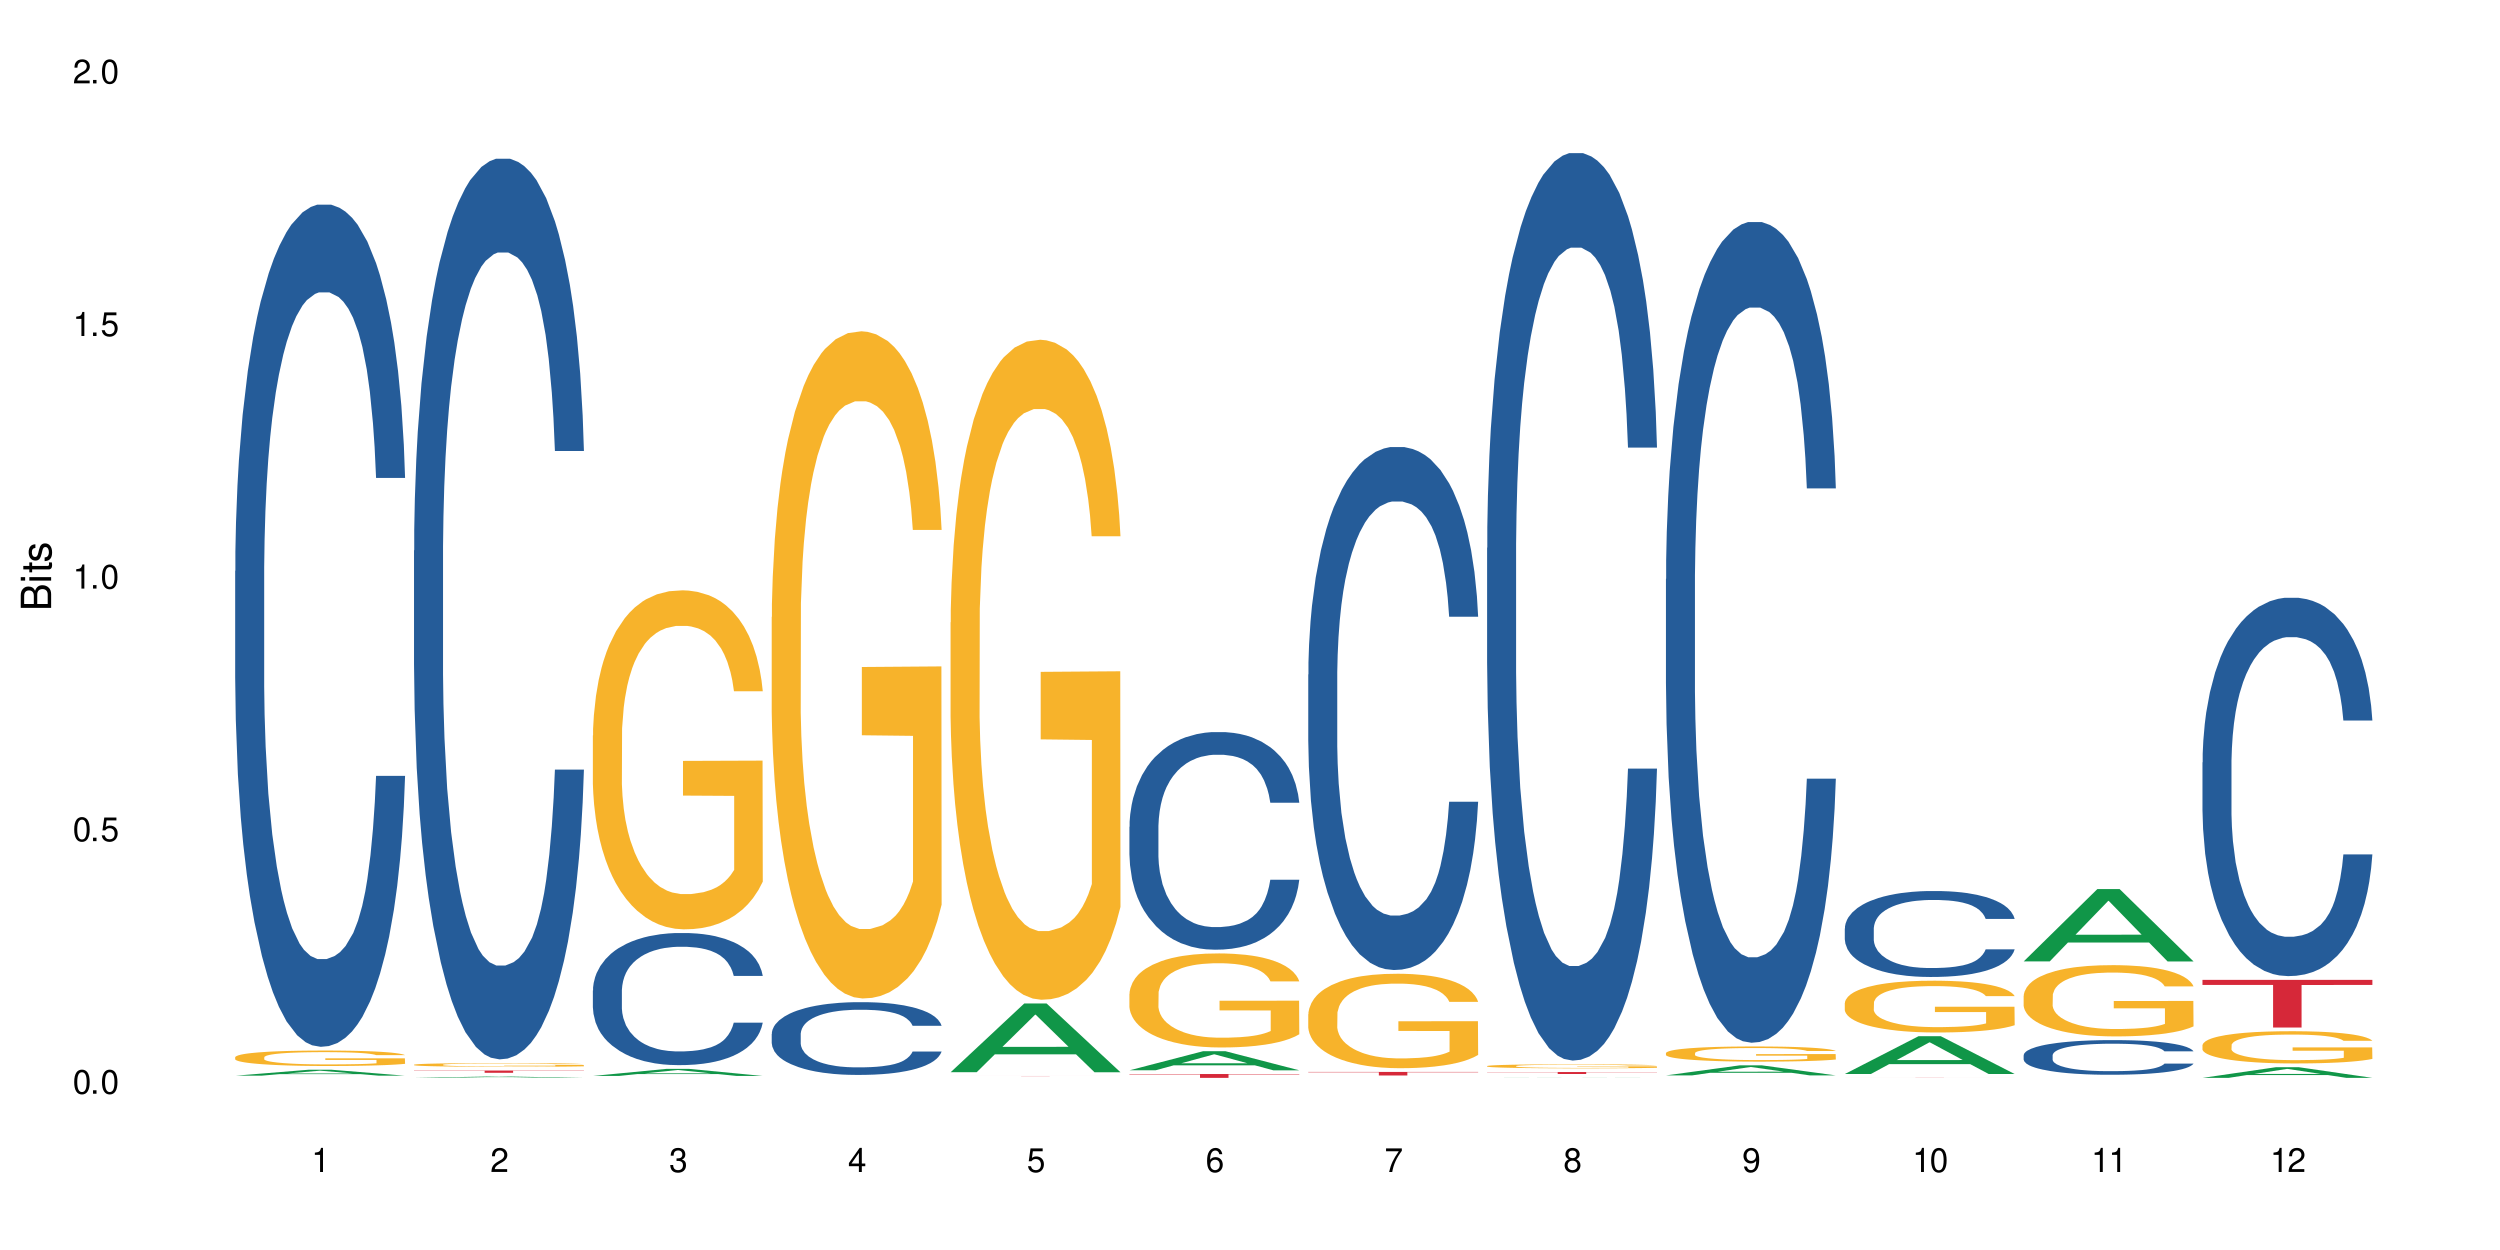 <?xml version="1.0" encoding="UTF-8"?>
<svg xmlns="http://www.w3.org/2000/svg" xmlns:xlink="http://www.w3.org/1999/xlink" width="720" height="360" viewBox="0 0 720 360">
<defs>
<g>
<g id="glyph-0-0">
</g>
<g id="glyph-0-1">
<path d="M 2.641 -6.938 C 2 -6.938 1.422 -6.656 1.078 -6.172 C 0.641 -5.562 0.406 -4.641 0.406 -3.359 C 0.406 -1.016 1.188 0.219 2.641 0.219 C 4.078 0.219 4.859 -1.016 4.859 -3.297 C 4.859 -4.641 4.656 -5.547 4.203 -6.172 C 3.844 -6.656 3.281 -6.938 2.641 -6.938 Z M 2.641 -6.188 C 3.547 -6.188 4 -5.25 4 -3.375 C 4 -1.406 3.562 -0.484 2.625 -0.484 C 1.734 -0.484 1.281 -1.438 1.281 -3.344 C 1.281 -5.25 1.734 -6.188 2.641 -6.188 Z M 2.641 -6.188 "/>
</g>
<g id="glyph-0-2">
<path d="M 1.828 -1 L 0.828 -1 L 0.828 0 L 1.828 0 Z M 1.828 -1 "/>
</g>
<g id="glyph-0-3">
<path d="M 4.562 -6.797 L 1.062 -6.797 L 0.547 -3.094 L 1.328 -3.094 C 1.719 -3.562 2.047 -3.734 2.578 -3.734 C 3.484 -3.734 4.062 -3.109 4.062 -2.094 C 4.062 -1.125 3.484 -0.531 2.578 -0.531 C 1.828 -0.531 1.375 -0.906 1.188 -1.672 L 0.328 -1.672 C 0.453 -1.109 0.547 -0.844 0.75 -0.594 C 1.125 -0.078 1.828 0.219 2.594 0.219 C 3.969 0.219 4.922 -0.781 4.922 -2.219 C 4.922 -3.562 4.031 -4.484 2.719 -4.484 C 2.25 -4.484 1.859 -4.359 1.469 -4.062 L 1.734 -5.969 L 4.562 -5.969 Z M 4.562 -6.797 "/>
</g>
<g id="glyph-0-4">
<path d="M 2.484 -4.938 L 2.484 0 L 3.328 0 L 3.328 -6.938 L 2.766 -6.938 C 2.469 -5.875 2.281 -5.734 0.984 -5.562 L 0.984 -4.938 Z M 2.484 -4.938 "/>
</g>
<g id="glyph-0-5">
<path d="M 4.859 -0.828 L 1.281 -0.828 C 1.359 -1.406 1.672 -1.781 2.5 -2.281 L 3.469 -2.828 C 4.406 -3.344 4.906 -4.062 4.906 -4.906 C 4.906 -5.484 4.672 -6.031 4.266 -6.406 C 3.859 -6.766 3.375 -6.938 2.719 -6.938 C 1.859 -6.938 1.219 -6.625 0.844 -6.031 C 0.609 -5.672 0.5 -5.234 0.484 -4.531 L 1.328 -4.531 C 1.359 -5.016 1.406 -5.281 1.531 -5.516 C 1.75 -5.938 2.188 -6.203 2.703 -6.203 C 3.469 -6.203 4.031 -5.641 4.031 -4.891 C 4.031 -4.344 3.719 -3.859 3.125 -3.516 L 2.234 -3 C 0.812 -2.172 0.406 -1.531 0.328 -0.016 L 4.859 -0.016 Z M 4.859 -0.828 "/>
</g>
<g id="glyph-0-6">
<path d="M 2.125 -3.188 L 2.578 -3.188 C 3.5 -3.188 3.984 -2.766 3.984 -1.922 C 3.984 -1.062 3.469 -0.531 2.594 -0.531 C 1.656 -0.531 1.203 -1 1.156 -2.016 L 0.312 -2.016 C 0.344 -1.453 0.438 -1.094 0.609 -0.781 C 0.953 -0.109 1.625 0.219 2.547 0.219 C 3.953 0.219 4.859 -0.625 4.859 -1.938 C 4.859 -2.828 4.516 -3.297 3.703 -3.594 C 4.344 -3.844 4.656 -4.328 4.656 -5.031 C 4.656 -6.219 3.875 -6.938 2.578 -6.938 C 1.203 -6.938 0.484 -6.172 0.453 -4.703 L 1.297 -4.703 C 1.312 -5.125 1.344 -5.359 1.453 -5.578 C 1.641 -5.969 2.062 -6.203 2.594 -6.203 C 3.344 -6.203 3.797 -5.75 3.797 -5 C 3.797 -4.516 3.609 -4.219 3.25 -4.047 C 3.016 -3.953 2.703 -3.922 2.125 -3.906 Z M 2.125 -3.188 "/>
</g>
<g id="glyph-0-7">
<path d="M 3.141 -1.672 L 3.141 0 L 3.984 0 L 3.984 -1.672 L 4.984 -1.672 L 4.984 -2.438 L 3.984 -2.438 L 3.984 -6.938 L 3.359 -6.938 L 0.266 -2.578 L 0.266 -1.672 Z M 3.141 -2.438 L 1 -2.438 L 3.141 -5.5 Z M 3.141 -2.438 "/>
</g>
<g id="glyph-0-8">
<path d="M 4.781 -5.125 C 4.609 -6.266 3.891 -6.938 2.844 -6.938 C 2.094 -6.938 1.422 -6.578 1.031 -5.953 C 0.594 -5.266 0.406 -4.422 0.406 -3.172 C 0.406 -2 0.578 -1.25 0.984 -0.641 C 1.359 -0.078 1.953 0.219 2.703 0.219 C 3.984 0.219 4.922 -0.75 4.922 -2.094 C 4.922 -3.375 4.062 -4.281 2.844 -4.281 C 2.172 -4.281 1.641 -4.031 1.281 -3.516 C 1.281 -5.234 1.828 -6.188 2.797 -6.188 C 3.391 -6.188 3.797 -5.797 3.938 -5.125 Z M 2.734 -3.531 C 3.547 -3.531 4.062 -2.953 4.062 -2.031 C 4.062 -1.156 3.484 -0.531 2.703 -0.531 C 1.922 -0.531 1.328 -1.188 1.328 -2.078 C 1.328 -2.938 1.906 -3.531 2.734 -3.531 Z M 2.734 -3.531 "/>
</g>
<g id="glyph-0-9">
<path d="M 4.984 -6.797 L 0.438 -6.797 L 0.438 -5.969 L 4.109 -5.969 C 2.5 -3.656 1.828 -2.234 1.328 0 L 2.219 0 C 2.594 -2.172 3.453 -4.047 4.984 -6.094 Z M 4.984 -6.797 "/>
</g>
<g id="glyph-0-10">
<path d="M 3.75 -3.656 C 4.469 -4.094 4.688 -4.438 4.688 -5.078 C 4.688 -6.172 3.844 -6.938 2.641 -6.938 C 1.438 -6.938 0.594 -6.172 0.594 -5.094 C 0.594 -4.438 0.812 -4.094 1.516 -3.656 C 0.734 -3.266 0.359 -2.703 0.359 -1.922 C 0.359 -0.656 1.281 0.219 2.641 0.219 C 3.984 0.219 4.922 -0.656 4.922 -1.922 C 4.922 -2.703 4.531 -3.266 3.75 -3.656 Z M 2.641 -6.188 C 3.359 -6.188 3.812 -5.75 3.812 -5.062 C 3.812 -4.406 3.344 -3.984 2.641 -3.984 C 1.922 -3.984 1.453 -4.406 1.453 -5.078 C 1.453 -5.75 1.922 -6.188 2.641 -6.188 Z M 2.641 -3.266 C 3.484 -3.266 4.062 -2.719 4.062 -1.906 C 4.062 -1.078 3.484 -0.531 2.625 -0.531 C 1.797 -0.531 1.219 -1.094 1.219 -1.906 C 1.219 -2.719 1.781 -3.266 2.641 -3.266 Z M 2.641 -3.266 "/>
</g>
<g id="glyph-0-11">
<path d="M 0.516 -1.578 C 0.672 -0.453 1.406 0.219 2.438 0.219 C 3.188 0.219 3.859 -0.141 4.266 -0.766 C 4.688 -1.453 4.891 -2.297 4.891 -3.547 C 4.891 -4.719 4.703 -5.453 4.312 -6.078 C 3.938 -6.641 3.344 -6.938 2.594 -6.938 C 1.297 -6.938 0.359 -5.969 0.359 -4.625 C 0.359 -3.344 1.234 -2.453 2.453 -2.453 C 3.094 -2.453 3.578 -2.672 4.016 -3.203 C 4 -1.484 3.469 -0.531 2.5 -0.531 C 1.906 -0.531 1.484 -0.906 1.359 -1.578 Z M 2.578 -6.203 C 3.375 -6.203 3.969 -5.531 3.969 -4.641 C 3.969 -3.797 3.391 -3.188 2.547 -3.188 C 1.734 -3.188 1.234 -3.766 1.234 -4.688 C 1.234 -5.562 1.797 -6.203 2.578 -6.203 Z M 2.578 -6.203 "/>
</g>
<g id="glyph-1-0">
</g>
<g id="glyph-1-1">
<path d="M 0 -0.953 L 0 -4.891 C 0 -5.719 -0.234 -6.344 -0.734 -6.797 C -1.188 -7.234 -1.812 -7.469 -2.5 -7.469 C -3.547 -7.469 -4.188 -7 -4.625 -5.875 C -4.984 -6.688 -5.625 -7.094 -6.531 -7.094 C -7.172 -7.094 -7.734 -6.859 -8.141 -6.391 C -8.562 -5.922 -8.75 -5.344 -8.75 -4.5 L -8.75 -0.953 Z M -4.984 -2.062 L -7.766 -2.062 L -7.766 -4.219 C -7.766 -4.844 -7.688 -5.203 -7.453 -5.5 C -7.219 -5.812 -6.859 -5.969 -6.375 -5.969 C -5.891 -5.969 -5.531 -5.812 -5.297 -5.5 C -5.062 -5.203 -4.984 -4.844 -4.984 -4.219 Z M -0.984 -2.062 L -4 -2.062 L -4 -4.781 C -4 -5.766 -3.438 -6.359 -2.484 -6.359 C -1.547 -6.359 -0.984 -5.766 -0.984 -4.781 Z M -0.984 -2.062 "/>
</g>
<g id="glyph-1-2">
<path d="M -6.281 -1.797 L -6.281 -0.797 L 0 -0.797 L 0 -1.797 Z M -8.75 -1.797 L -8.75 -0.797 L -7.484 -0.797 L -7.484 -1.797 Z M -8.75 -1.797 "/>
</g>
<g id="glyph-1-3">
<path d="M -6.281 -3.047 L -6.281 -2.016 L -8.016 -2.016 L -8.016 -1.016 L -6.281 -1.016 L -6.281 -0.172 L -5.469 -0.172 L -5.469 -1.016 L -0.719 -1.016 C -0.078 -1.016 0.281 -1.453 0.281 -2.234 C 0.281 -2.5 0.25 -2.719 0.188 -3.047 L -0.641 -3.047 C -0.609 -2.906 -0.594 -2.766 -0.594 -2.562 C -0.594 -2.141 -0.719 -2.016 -1.156 -2.016 L -5.469 -2.016 L -5.469 -3.047 Z M -6.281 -3.047 "/>
</g>
<g id="glyph-1-4">
<path d="M -4.531 -5.25 C -5.766 -5.25 -6.469 -4.422 -6.469 -2.969 C -6.469 -1.516 -5.719 -0.562 -4.547 -0.562 C -3.562 -0.562 -3.094 -1.062 -2.734 -2.562 L -2.516 -3.484 C -2.344 -4.188 -2.094 -4.469 -1.641 -4.469 C -1.047 -4.469 -0.641 -3.875 -0.641 -3 C -0.641 -2.453 -0.797 -2 -1.062 -1.75 C -1.25 -1.594 -1.422 -1.531 -1.875 -1.469 L -1.875 -0.406 C -0.422 -0.453 0.281 -1.266 0.281 -2.922 C 0.281 -4.5 -0.5 -5.516 -1.719 -5.516 C -2.656 -5.516 -3.172 -4.984 -3.469 -3.734 L -3.703 -2.766 C -3.891 -1.953 -4.156 -1.609 -4.594 -1.609 C -5.188 -1.609 -5.547 -2.125 -5.547 -2.938 C -5.547 -3.75 -5.203 -4.172 -4.531 -4.203 Z M -4.531 -5.25 "/>
</g>
</g>
</defs>
<rect x="-72" y="-36" width="864" height="432" fill="rgb(100%, 100%, 100%)" fill-opacity="1"/>
<path fill-rule="nonzero" fill="rgb(6.275%, 58.824%, 28.235%)" fill-opacity="1" d="M 67.73 309.801 L 67.785 309.801 L 88.957 308.078 L 95.387 308.078 L 116.664 309.801 L 109.188 309.801 L 103.855 309.352 L 80.488 309.352 L 75.258 309.801 L 67.73 309.801 L 82.734 309.164 L 101.711 309.164 L 92.25 308.359 L 92.145 308.359 L 92.039 308.363 L 82.684 309.164 L 82.734 309.164 Z M 67.73 309.801 "/>
<path fill-rule="nonzero" fill="rgb(14.51%, 36.078%, 60%)" fill-opacity="1" d="M 67.73 164.473 L 67.789 164.25 L 67.789 158.93 L 67.969 150.504 L 68.387 139.863 L 68.805 132.547 L 69.879 119.465 L 71.371 106.828 L 72.922 97.074 L 74.055 91.309 L 75.07 86.875 L 77.398 78.672 L 78.891 74.457 L 80.5 70.691 L 82.469 66.922 L 83.902 64.703 L 87.125 61.156 L 89.512 59.605 L 91.363 58.938 L 95.359 58.938 L 97.746 59.824 L 99.477 60.934 L 101.387 62.707 L 102.996 64.703 L 105.801 69.582 L 108.309 75.789 L 109.441 79.336 L 111.234 86.211 L 112.605 92.859 L 113.559 98.625 L 114.633 106.828 L 115.59 116.805 L 116.305 128.113 L 116.664 137.645 L 108.309 137.645 L 107.891 128.777 L 107.414 121.902 L 106.52 112.812 L 105.625 106.383 L 104.371 99.953 L 103.238 95.742 L 101.684 91.531 L 100.312 88.871 L 98.879 86.875 L 97.508 85.543 L 94.883 84.215 L 91.84 84.215 L 90.707 84.656 L 88.379 86.43 L 87.125 87.984 L 85.336 91.086 L 84.082 93.969 L 82.59 98.402 L 81.574 102.172 L 80.32 107.938 L 79.426 113.035 L 78.414 120.352 L 77.816 125.895 L 77.277 132.102 L 76.801 139.418 L 76.441 147.18 L 76.203 155.383 L 76.086 163.363 L 76.086 197.727 L 76.203 205.711 L 76.504 215.02 L 77.277 228.547 L 78.414 240.297 L 79.727 249.605 L 80.977 256.258 L 81.695 259.363 L 82.648 262.91 L 84.141 267.344 L 86.289 271.777 L 87.543 273.551 L 89.453 275.324 L 91.422 276.211 L 94.047 276.211 L 96.375 275.324 L 97.926 274.215 L 99.535 272.441 L 101.746 268.676 L 103.117 265.125 L 104.312 260.914 L 105.207 256.703 L 105.801 253.156 L 106.699 246.281 L 107.414 238.742 L 107.949 230.984 L 108.309 223.445 L 116.664 223.445 L 116.305 232.312 L 115.77 240.961 L 115.23 247.391 L 114.395 255.148 L 113.441 262.023 L 112.066 269.781 L 110.934 274.883 L 109.441 280.426 L 108.07 284.637 L 106.578 288.406 L 104.371 292.84 L 102.938 295.059 L 101.387 297.051 L 99.535 298.828 L 97.211 300.379 L 94.703 301.266 L 92.375 301.488 L 89.871 301.043 L 88.02 300.156 L 85.574 298.16 L 82.531 294.172 L 80.32 289.957 L 78.59 285.746 L 77.102 281.312 L 75.43 275.324 L 73.281 265.57 L 71.969 258.031 L 71.074 251.824 L 70.059 243.176 L 69.344 235.418 L 68.508 223.004 L 67.91 207.262 L 67.73 195.066 Z M 67.73 164.473 "/>
<path fill-rule="nonzero" fill="rgb(96.863%, 70.196%, 16.863%)" fill-opacity="1" d="M 67.73 304.465 L 67.789 304.461 L 67.789 304.379 L 68.031 304.195 L 68.625 303.941 L 69.402 303.734 L 70.238 303.574 L 70.773 303.488 L 71.668 303.367 L 72.445 303.277 L 74.414 303.094 L 76.922 302.922 L 78.293 302.848 L 79.844 302.781 L 82.051 302.703 L 83.066 302.676 L 86.172 302.609 L 89.691 302.57 L 93.57 302.555 L 95.359 302.559 L 97.805 302.578 L 101.148 302.621 L 103.059 302.66 L 104.551 302.703 L 106.102 302.754 L 108.012 302.836 L 109.801 302.934 L 111.234 303.031 L 112.664 303.152 L 113.859 303.285 L 114.871 303.426 L 115.77 303.598 L 116.305 303.738 L 116.664 303.883 L 108.367 303.883 L 107.891 303.738 L 107.355 303.629 L 106.461 303.496 L 105.562 303.398 L 104.668 303.32 L 102.996 303.215 L 101.566 303.148 L 99.777 303.094 L 98.047 303.055 L 96.074 303.031 L 94.883 303.023 L 91.719 303.023 L 88.855 303.051 L 87.184 303.086 L 85.992 303.117 L 84.32 303.18 L 83.305 303.227 L 82.707 303.258 L 80.918 303.387 L 79.727 303.5 L 79.07 303.578 L 78.234 303.699 L 77.637 303.809 L 76.98 303.973 L 76.621 304.094 L 76.145 304.371 L 76.086 305.102 L 76.266 305.258 L 76.621 305.422 L 77.102 305.57 L 77.816 305.723 L 78.531 305.84 L 79.785 306 L 80.859 306.105 L 81.695 306.176 L 83.305 306.285 L 83.961 306.32 L 85.512 306.395 L 87.125 306.453 L 89.094 306.5 L 90.586 306.523 L 92.973 306.547 L 96.016 306.547 L 99.598 306.52 L 101.863 306.488 L 103.414 306.457 L 104.43 306.426 L 105.684 306.383 L 106.578 306.34 L 107.414 306.297 L 108.43 306.227 L 108.43 305.258 L 93.688 305.254 L 93.688 304.797 L 116.602 304.793 L 116.664 306.383 L 115.41 306.492 L 113.859 306.598 L 112.367 306.68 L 110.816 306.75 L 108.605 306.824 L 106.816 306.875 L 104.07 306.93 L 101.566 306.969 L 98.941 306.992 L 96.613 307.004 L 93.867 307.008 L 91.422 307 L 88.797 306.977 L 86.707 306.945 L 84.797 306.902 L 82.887 306.852 L 80.5 306.766 L 78.949 306.695 L 77.34 306.609 L 75.727 306.508 L 74.297 306.398 L 73.34 306.312 L 72.387 306.215 L 71.371 306.094 L 70.418 305.957 L 69.699 305.828 L 69.043 305.688 L 68.566 305.555 L 68.09 305.371 L 67.852 305.223 L 67.73 305.098 Z M 67.73 304.465 "/>
<path fill-rule="nonzero" fill="rgb(6.275%, 58.824%, 28.235%)" fill-opacity="1" d="M 119.238 310.426 L 119.289 310.426 L 140.465 310.043 L 146.895 310.043 L 168.172 310.426 L 160.695 310.426 L 155.363 310.328 L 131.996 310.328 L 126.766 310.426 L 119.238 310.426 L 134.242 310.285 L 153.219 310.285 L 143.758 310.105 L 143.547 310.105 L 134.191 310.285 L 134.242 310.285 Z M 119.238 310.426 "/>
<path fill-rule="nonzero" fill="rgb(14.51%, 36.078%, 60%)" fill-opacity="1" d="M 119.238 158.566 L 119.297 158.332 L 119.297 152.641 L 119.477 143.629 L 119.895 132.25 L 120.312 124.426 L 121.387 110.434 L 122.879 96.922 L 124.43 86.488 L 125.562 80.324 L 126.578 75.582 L 128.906 66.809 L 130.398 62.305 L 132.008 58.273 L 133.977 54.242 L 135.41 51.871 L 138.633 48.078 L 141.02 46.418 L 142.871 45.707 L 146.867 45.707 L 149.254 46.652 L 150.984 47.84 L 152.895 49.734 L 154.504 51.871 L 157.309 57.086 L 159.816 63.727 L 160.949 67.52 L 162.742 74.871 L 164.113 81.984 L 165.066 88.148 L 166.141 96.922 L 167.098 107.59 L 167.812 119.684 L 168.172 129.879 L 159.816 129.879 L 159.398 120.395 L 158.922 113.043 L 158.027 103.32 L 157.133 96.445 L 155.879 89.57 L 154.746 85.066 L 153.191 80.559 L 151.82 77.715 L 150.387 75.582 L 149.016 74.156 L 146.391 72.734 L 143.348 72.734 L 142.211 73.211 L 139.887 75.105 L 138.633 76.766 L 136.844 80.086 L 135.59 83.168 L 134.098 87.91 L 133.082 91.941 L 131.828 98.105 L 130.934 103.559 L 129.922 111.383 L 129.324 117.312 L 128.785 123.949 L 128.309 131.773 L 127.949 140.074 L 127.711 148.848 L 127.594 157.383 L 127.594 194.133 L 127.711 202.668 L 128.012 212.629 L 128.785 227.094 L 129.922 239.66 L 131.234 249.617 L 132.484 256.73 L 133.203 260.051 L 134.156 263.844 L 135.648 268.586 L 137.797 273.328 L 139.051 275.223 L 140.961 277.121 L 142.93 278.07 L 145.555 278.07 L 147.883 277.121 L 149.434 275.938 L 151.043 274.039 L 153.254 270.008 L 154.625 266.215 L 155.816 261.711 L 156.715 257.203 L 157.309 253.41 L 158.207 246.059 L 158.922 238 L 159.457 229.699 L 159.816 221.637 L 168.172 221.637 L 167.812 231.121 L 167.277 240.371 L 166.738 247.246 L 165.902 255.543 L 164.949 262.895 L 163.574 271.195 L 162.441 276.648 L 160.949 282.574 L 159.578 287.078 L 158.086 291.109 L 155.879 295.852 L 154.445 298.223 L 152.895 300.359 L 151.043 302.254 L 148.719 303.914 L 146.211 304.863 L 143.883 305.102 L 141.379 304.625 L 139.527 303.676 L 137.082 301.543 L 134.039 297.273 L 131.828 292.77 L 130.098 288.266 L 128.605 283.523 L 126.938 277.121 L 124.789 266.688 L 123.477 258.629 L 122.582 251.988 L 121.566 242.742 L 120.852 234.441 L 120.016 221.164 L 119.418 204.328 L 119.238 191.289 Z M 119.238 158.566 "/>
<path fill-rule="nonzero" fill="rgb(96.863%, 70.196%, 16.863%)" fill-opacity="1" d="M 119.238 306.629 L 119.297 306.629 L 119.297 306.609 L 119.535 306.566 L 120.133 306.504 L 120.91 306.453 L 121.746 306.414 L 122.281 306.395 L 123.176 306.363 L 123.953 306.344 L 125.922 306.301 L 128.43 306.258 L 129.801 306.238 L 131.352 306.223 L 133.559 306.203 L 134.574 306.199 L 137.676 306.184 L 141.199 306.172 L 145.078 306.168 L 146.867 306.172 L 149.312 306.176 L 152.656 306.184 L 154.566 306.195 L 156.059 306.203 L 157.609 306.219 L 159.52 306.238 L 161.309 306.262 L 162.742 306.285 L 164.172 306.312 L 165.367 306.344 L 166.379 306.379 L 167.277 306.422 L 167.812 306.457 L 168.172 306.488 L 159.875 306.488 L 159.398 306.457 L 158.863 306.43 L 157.965 306.395 L 157.07 306.371 L 156.176 306.355 L 154.504 306.328 L 153.074 306.312 L 151.281 306.301 L 149.551 306.289 L 147.582 306.285 L 146.391 306.281 L 143.227 306.281 L 140.363 306.289 L 138.691 306.297 L 137.5 306.305 L 135.828 306.32 L 134.812 306.332 L 134.215 306.34 L 132.426 306.371 L 131.234 306.398 L 130.578 306.414 L 129.742 306.445 L 129.145 306.473 L 128.488 306.512 L 128.129 306.539 L 127.652 306.605 L 127.594 306.785 L 127.773 306.82 L 128.129 306.863 L 128.605 306.898 L 129.324 306.934 L 130.039 306.961 L 131.293 307 L 132.367 307.027 L 133.203 307.043 L 134.812 307.07 L 135.469 307.078 L 137.02 307.098 L 138.633 307.109 L 140.602 307.121 L 142.094 307.129 L 144.48 307.133 L 147.523 307.133 L 151.105 307.125 L 153.371 307.117 L 154.922 307.109 L 155.938 307.105 L 157.191 307.094 L 158.086 307.082 L 158.922 307.074 L 159.938 307.055 L 159.938 306.82 L 145.195 306.82 L 145.195 306.711 L 168.109 306.711 L 168.172 307.094 L 166.918 307.121 L 165.367 307.145 L 163.875 307.164 L 162.324 307.18 L 160.113 307.199 L 158.324 307.211 L 155.578 307.227 L 153.074 307.234 L 150.449 307.242 L 148.121 307.242 L 145.375 307.246 L 142.93 307.242 L 140.305 307.238 L 138.215 307.23 L 134.395 307.207 L 132.008 307.184 L 130.457 307.168 L 128.848 307.148 L 127.234 307.125 L 125.801 307.098 L 124.848 307.078 L 123.895 307.055 L 122.879 307.023 L 121.926 306.988 L 121.207 306.961 L 120.551 306.926 L 120.074 306.895 L 119.598 306.848 L 119.359 306.812 L 119.238 306.781 Z M 119.238 306.629 "/>
<path fill-rule="nonzero" fill="rgb(83.922%, 15.686%, 22.353%)" fill-opacity="1" d="M 119.238 308.312 L 168.172 308.312 L 168.172 308.383 L 147.777 308.387 L 147.777 308.973 L 139.574 308.973 L 139.574 308.387 L 139.453 308.383 L 119.238 308.383 Z M 119.238 308.312 "/>
<path fill-rule="nonzero" fill="rgb(6.275%, 58.824%, 28.235%)" fill-opacity="1" d="M 170.746 309.871 L 170.797 309.871 L 191.973 307.832 L 198.402 307.832 L 219.68 309.875 L 212.203 309.875 L 206.871 309.34 L 183.504 309.34 L 178.273 309.871 L 170.746 309.871 L 185.75 309.121 L 204.727 309.117 L 195.266 308.164 L 195.16 308.164 L 195.055 308.168 L 185.699 309.117 L 185.75 309.121 Z M 170.746 309.871 "/>
<path fill-rule="nonzero" fill="rgb(14.51%, 36.078%, 60%)" fill-opacity="1" d="M 170.746 285.273 L 170.805 285.238 L 170.805 284.402 L 170.984 283.082 L 171.402 281.414 L 171.82 280.266 L 172.895 278.215 L 174.387 276.234 L 175.938 274.703 L 177.07 273.797 L 178.086 273.102 L 180.414 271.816 L 181.906 271.156 L 183.516 270.566 L 185.484 269.973 L 186.918 269.625 L 190.141 269.07 L 192.527 268.828 L 194.375 268.723 L 198.375 268.723 L 200.762 268.859 L 202.492 269.035 L 204.402 269.312 L 206.012 269.625 L 208.816 270.391 L 211.324 271.363 L 212.457 271.922 L 214.25 273 L 215.621 274.043 L 216.574 274.945 L 217.648 276.234 L 218.605 277.797 L 219.32 279.57 L 219.68 281.066 L 211.324 281.066 L 210.906 279.676 L 210.43 278.598 L 209.535 277.172 L 208.641 276.164 L 207.387 275.156 L 206.25 274.496 L 204.699 273.832 L 203.328 273.418 L 201.895 273.102 L 200.523 272.895 L 197.898 272.688 L 194.855 272.688 L 193.719 272.754 L 191.395 273.035 L 190.141 273.277 L 188.352 273.766 L 187.098 274.215 L 185.605 274.91 L 184.59 275.504 L 183.336 276.406 L 182.441 277.207 L 181.426 278.355 L 180.832 279.223 L 180.293 280.195 L 179.816 281.344 L 179.457 282.562 L 179.219 283.848 L 179.102 285.102 L 179.102 290.488 L 179.219 291.742 L 179.52 293.203 L 180.293 295.324 L 181.426 297.164 L 182.742 298.625 L 183.992 299.668 L 184.711 300.156 L 185.664 300.711 L 187.156 301.406 L 189.305 302.102 L 190.559 302.383 L 192.469 302.66 L 194.438 302.797 L 197.062 302.797 L 199.391 302.66 L 200.941 302.484 L 202.551 302.207 L 204.762 301.617 L 206.133 301.059 L 207.324 300.398 L 208.223 299.738 L 208.816 299.184 L 209.711 298.105 L 210.43 296.922 L 210.965 295.703 L 211.324 294.523 L 219.68 294.523 L 219.32 295.914 L 218.785 297.27 L 218.246 298.277 L 217.41 299.496 L 216.457 300.574 L 215.082 301.789 L 213.949 302.59 L 212.457 303.461 L 211.086 304.121 L 209.594 304.711 L 207.387 305.406 L 205.953 305.754 L 204.402 306.066 L 202.551 306.344 L 200.227 306.59 L 197.719 306.727 L 195.391 306.762 L 192.887 306.691 L 191.035 306.555 L 188.59 306.242 L 185.547 305.613 L 183.336 304.953 L 181.605 304.293 L 180.113 303.598 L 178.445 302.66 L 176.297 301.129 L 174.984 299.945 L 174.086 298.973 L 173.074 297.617 L 172.355 296.402 L 171.523 294.453 L 170.926 291.984 L 170.746 290.07 Z M 170.746 285.273 "/>
<path fill-rule="nonzero" fill="rgb(96.863%, 70.196%, 16.863%)" fill-opacity="1" d="M 170.746 211.832 L 170.805 211.742 L 170.805 209.957 L 171.043 205.945 L 171.641 200.418 L 172.418 195.867 L 173.254 192.301 L 173.789 190.43 L 174.684 187.754 L 175.461 185.793 L 177.43 181.777 L 179.938 178.035 L 181.309 176.43 L 182.859 174.914 L 185.066 173.219 L 186.082 172.594 L 189.184 171.168 L 192.707 170.277 L 196.586 170.008 L 198.375 170.098 L 200.82 170.453 L 204.164 171.434 L 206.074 172.328 L 207.566 173.219 L 209.117 174.379 L 211.027 176.16 L 212.816 178.301 L 214.25 180.441 L 215.68 183.117 L 216.875 185.969 L 217.887 189.09 L 218.785 192.836 L 219.32 195.957 L 219.68 199.078 L 211.383 199.078 L 210.906 195.957 L 210.371 193.551 L 209.473 190.605 L 208.578 188.469 L 207.684 186.773 L 206.012 184.453 L 204.582 183.027 L 202.789 181.777 L 201.059 180.977 L 199.09 180.441 L 197.898 180.262 L 194.734 180.262 L 191.871 180.887 L 190.199 181.602 L 189.008 182.312 L 187.336 183.652 L 186.32 184.723 L 185.723 185.434 L 183.934 188.199 L 182.742 190.695 L 182.086 192.391 L 181.25 195.066 L 180.652 197.473 L 179.996 201.039 L 179.637 203.715 L 179.16 209.781 L 179.102 225.832 L 179.281 229.219 L 179.637 232.875 L 180.113 236.086 L 180.832 239.473 L 181.547 242.059 L 182.801 245.539 L 183.875 247.855 L 184.711 249.371 L 186.32 251.781 L 186.977 252.582 L 188.527 254.188 L 190.141 255.438 L 192.109 256.508 L 193.602 257.039 L 195.988 257.488 L 199.031 257.488 L 202.613 256.953 L 204.879 256.238 L 206.43 255.523 L 207.445 254.902 L 208.699 253.918 L 209.594 253.027 L 210.43 252.047 L 211.445 250.531 L 211.445 229.219 L 196.703 229.129 L 196.703 219.141 L 219.617 219.055 L 219.68 253.918 L 218.426 256.328 L 216.875 258.645 L 215.383 260.43 L 213.832 261.945 L 211.621 263.641 L 209.832 264.711 L 207.086 265.957 L 204.582 266.762 L 201.957 267.297 L 199.629 267.562 L 196.883 267.652 L 194.438 267.473 L 191.812 266.938 L 189.723 266.227 L 187.812 265.336 L 185.902 264.176 L 183.516 262.301 L 181.965 260.785 L 180.355 258.914 L 178.742 256.684 L 177.309 254.277 L 176.355 252.402 L 175.402 250.266 L 174.387 247.59 L 173.43 244.559 L 172.715 241.793 L 172.059 238.672 L 171.582 235.73 L 171.105 231.715 L 170.867 228.504 L 170.746 225.742 Z M 170.746 211.832 "/>
<path fill-rule="nonzero" fill="rgb(14.51%, 36.078%, 60%)" fill-opacity="1" d="M 222.254 297.75 L 222.312 297.73 L 222.312 297.27 L 222.492 296.543 L 222.91 295.621 L 223.328 294.992 L 224.402 293.859 L 225.895 292.77 L 227.445 291.926 L 228.578 291.43 L 229.594 291.047 L 231.922 290.336 L 233.414 289.973 L 235.023 289.648 L 236.992 289.324 L 238.426 289.129 L 241.648 288.824 L 244.035 288.691 L 245.883 288.633 L 249.883 288.633 L 252.27 288.711 L 254 288.805 L 255.91 288.957 L 257.52 289.129 L 260.324 289.551 L 262.832 290.09 L 263.965 290.395 L 265.754 290.988 L 267.129 291.562 L 268.082 292.062 L 269.156 292.77 L 270.113 293.633 L 270.828 294.609 L 271.188 295.43 L 262.832 295.43 L 262.414 294.664 L 261.938 294.07 L 261.043 293.285 L 260.145 292.73 L 258.895 292.176 L 257.758 291.812 L 256.207 291.449 L 254.836 291.219 L 253.402 291.047 L 252.031 290.93 L 249.406 290.816 L 246.363 290.816 L 245.227 290.855 L 242.902 291.008 L 241.648 291.141 L 239.855 291.41 L 238.605 291.66 L 237.113 292.043 L 236.098 292.367 L 234.844 292.863 L 233.949 293.305 L 232.934 293.938 L 232.34 294.418 L 231.801 294.953 L 231.324 295.586 L 230.965 296.254 L 230.727 296.965 L 230.609 297.652 L 230.609 300.621 L 230.727 301.309 L 231.027 302.113 L 231.801 303.281 L 232.934 304.297 L 234.25 305.102 L 235.5 305.676 L 236.219 305.945 L 237.172 306.25 L 238.664 306.633 L 240.812 307.016 L 242.066 307.172 L 243.977 307.324 L 245.945 307.398 L 248.57 307.398 L 250.898 307.324 L 252.449 307.227 L 254.059 307.074 L 256.266 306.75 L 257.641 306.441 L 258.832 306.078 L 259.73 305.715 L 260.324 305.41 L 261.219 304.816 L 261.938 304.164 L 262.473 303.492 L 262.832 302.844 L 271.188 302.844 L 270.828 303.609 L 270.289 304.355 L 269.754 304.91 L 268.918 305.582 L 267.965 306.176 L 266.59 306.844 L 265.457 307.285 L 263.965 307.766 L 262.594 308.129 L 261.102 308.453 L 258.895 308.836 L 257.461 309.027 L 255.91 309.199 L 254.059 309.352 L 251.73 309.488 L 249.227 309.562 L 246.898 309.582 L 244.391 309.543 L 242.543 309.469 L 240.098 309.297 L 237.051 308.949 L 234.844 308.586 L 233.113 308.223 L 231.621 307.84 L 229.953 307.324 L 227.805 306.48 L 226.492 305.828 L 225.594 305.293 L 224.582 304.547 L 223.863 303.875 L 223.031 302.805 L 222.434 301.445 L 222.254 300.391 Z M 222.254 297.75 "/>
<path fill-rule="nonzero" fill="rgb(96.863%, 70.196%, 16.863%)" fill-opacity="1" d="M 222.254 177.707 L 222.312 177.531 L 222.312 174.023 L 222.551 166.125 L 223.148 155.246 L 223.926 146.297 L 224.762 139.277 L 225.297 135.59 L 226.191 130.328 L 226.969 126.465 L 228.938 118.57 L 231.445 111.199 L 232.816 108.039 L 234.367 105.055 L 236.574 101.723 L 237.59 100.492 L 240.691 97.688 L 244.215 95.93 L 248.094 95.406 L 249.883 95.582 L 252.328 96.281 L 255.672 98.211 L 257.582 99.969 L 259.07 101.723 L 260.625 104.004 L 262.535 107.512 L 264.324 111.727 L 265.754 115.938 L 267.188 121.203 L 268.383 126.816 L 269.395 132.961 L 270.289 140.328 L 270.828 146.473 L 271.188 152.613 L 262.891 152.613 L 262.414 146.473 L 261.875 141.734 L 260.98 135.941 L 260.086 131.73 L 259.191 128.395 L 257.52 123.832 L 256.09 121.027 L 254.297 118.57 L 252.566 116.988 L 250.598 115.938 L 249.406 115.586 L 246.242 115.586 L 243.379 116.812 L 241.707 118.219 L 240.516 119.621 L 238.844 122.254 L 237.828 124.359 L 237.23 125.766 L 235.441 131.203 L 234.25 136.117 L 233.59 139.453 L 232.758 144.715 L 232.16 149.453 L 231.504 156.473 L 231.145 161.738 L 230.668 173.672 L 230.609 205.258 L 230.785 211.93 L 231.145 219.125 L 231.621 225.441 L 232.34 232.109 L 233.055 237.199 L 234.309 244.043 L 235.383 248.605 L 236.219 251.59 L 237.828 256.328 L 238.484 257.906 L 240.035 261.066 L 241.648 263.523 L 243.617 265.629 L 245.109 266.68 L 247.496 267.559 L 250.539 267.559 L 254.121 266.504 L 256.387 265.102 L 257.938 263.695 L 258.953 262.469 L 260.207 260.539 L 261.102 258.785 L 261.938 256.852 L 262.949 253.871 L 262.949 211.93 L 248.211 211.754 L 248.211 192.098 L 271.125 191.922 L 271.188 260.539 L 269.934 265.277 L 268.383 269.84 L 266.891 273.348 L 265.34 276.332 L 263.129 279.668 L 261.34 281.773 L 258.594 284.23 L 256.09 285.809 L 253.465 286.863 L 251.137 287.387 L 248.391 287.562 L 245.945 287.211 L 243.32 286.16 L 241.23 284.754 L 239.32 283 L 237.41 280.719 L 235.023 277.035 L 233.473 274.051 L 231.859 270.367 L 230.25 265.977 L 228.816 261.238 L 227.863 257.555 L 226.91 253.344 L 225.895 248.078 L 224.938 242.113 L 224.223 236.672 L 223.566 230.531 L 223.09 224.738 L 222.613 216.844 L 222.375 210.523 L 222.254 205.086 Z M 222.254 177.707 "/>
<path fill-rule="nonzero" fill="rgb(6.275%, 58.824%, 28.235%)" fill-opacity="1" d="M 273.762 308.797 L 273.812 308.777 L 294.984 289.004 L 301.418 289.004 L 322.695 308.812 L 315.219 308.812 L 309.887 303.641 L 286.516 303.641 L 281.289 308.797 L 273.762 308.797 L 288.766 301.504 L 307.742 301.484 L 298.281 292.238 L 298.176 292.219 L 298.07 292.277 L 288.711 301.484 L 288.766 301.504 Z M 273.762 308.797 "/>
<path fill-rule="nonzero" fill="rgb(96.863%, 70.196%, 16.863%)" fill-opacity="1" d="M 273.762 179.262 L 273.82 179.09 L 273.82 175.617 L 274.059 167.805 L 274.656 157.043 L 275.434 148.188 L 276.27 141.246 L 276.805 137.598 L 277.699 132.391 L 278.477 128.57 L 280.445 120.762 L 282.949 113.469 L 284.324 110.344 L 285.875 107.395 L 288.082 104.094 L 289.098 102.879 L 292.199 100.102 L 295.723 98.367 L 299.602 97.844 L 301.391 98.02 L 303.836 98.715 L 307.18 100.621 L 309.09 102.359 L 310.578 104.094 L 312.133 106.352 L 314.039 109.824 L 315.832 113.988 L 317.262 118.156 L 318.695 123.363 L 319.891 128.918 L 320.902 134.996 L 321.797 142.285 L 322.336 148.363 L 322.695 154.438 L 314.398 154.438 L 313.922 148.363 L 313.383 143.676 L 312.488 137.945 L 311.594 133.781 L 310.699 130.48 L 309.027 125.969 L 307.598 123.191 L 305.805 120.762 L 304.074 119.199 L 302.105 118.156 L 300.914 117.809 L 297.75 117.809 L 294.887 119.023 L 293.215 120.414 L 292.02 121.801 L 290.352 124.406 L 289.336 126.488 L 288.738 127.879 L 286.949 133.258 L 285.754 138.121 L 285.098 141.418 L 284.266 146.625 L 283.668 151.312 L 283.012 158.258 L 282.652 163.465 L 282.176 175.27 L 282.117 206.516 L 282.293 213.113 L 282.652 220.23 L 283.129 226.48 L 283.848 233.078 L 284.562 238.109 L 285.816 244.883 L 286.891 249.395 L 287.727 252.344 L 289.336 257.031 L 289.992 258.594 L 291.543 261.719 L 293.156 264.148 L 295.125 266.234 L 296.617 267.273 L 299.004 268.145 L 302.047 268.145 L 305.625 267.102 L 307.895 265.711 L 309.445 264.324 L 310.461 263.109 L 311.715 261.199 L 312.609 259.465 L 313.445 257.555 L 314.457 254.602 L 314.457 213.113 L 299.719 212.938 L 299.719 193.496 L 322.633 193.324 L 322.695 261.199 L 321.441 265.887 L 319.891 270.398 L 318.398 273.871 L 316.844 276.824 L 314.637 280.121 L 312.848 282.203 L 310.102 284.633 L 307.598 286.195 L 304.969 287.238 L 302.645 287.758 L 299.898 287.934 L 297.453 287.586 L 294.824 286.543 L 292.738 285.156 L 290.828 283.418 L 288.918 281.164 L 286.531 277.516 L 284.98 274.566 L 283.367 270.922 L 281.758 266.582 L 280.324 261.895 L 279.371 258.246 L 278.414 254.082 L 277.402 248.875 L 276.445 242.973 L 275.73 237.59 L 275.074 231.516 L 274.598 225.785 L 274.121 217.973 L 273.879 211.723 L 273.762 206.344 Z M 273.762 179.262 "/>
<path fill-rule="nonzero" fill="rgb(83.922%, 15.686%, 22.353%)" fill-opacity="1" d="M 273.762 309.883 L 322.695 309.883 L 322.695 309.887 L 302.301 309.887 L 302.301 309.926 L 294.094 309.926 L 294.094 309.887 L 273.762 309.887 Z M 273.762 309.883 "/>
<path fill-rule="nonzero" fill="rgb(6.275%, 58.824%, 28.235%)" fill-opacity="1" d="M 325.27 308.246 L 325.32 308.242 L 346.492 302.746 L 352.926 302.746 L 374.199 308.254 L 366.727 308.254 L 361.395 306.816 L 338.023 306.816 L 332.797 308.246 L 325.27 308.246 L 340.273 306.223 L 359.25 306.215 L 349.789 303.645 L 349.684 303.641 L 349.578 303.656 L 340.219 306.215 L 340.273 306.223 Z M 325.27 308.246 "/>
<path fill-rule="nonzero" fill="rgb(14.51%, 36.078%, 60%)" fill-opacity="1" d="M 325.27 238.117 L 325.328 238.059 L 325.328 236.684 L 325.508 234.508 L 325.926 231.758 L 326.344 229.867 L 327.418 226.488 L 328.91 223.223 L 330.461 220.703 L 331.594 219.215 L 332.609 218.07 L 334.938 215.949 L 336.43 214.859 L 338.039 213.887 L 340.008 212.914 L 341.441 212.34 L 344.664 211.426 L 347.051 211.023 L 348.898 210.852 L 352.898 210.852 L 355.285 211.082 L 357.016 211.367 L 358.926 211.824 L 360.535 212.34 L 363.34 213.602 L 365.848 215.203 L 366.98 216.121 L 368.77 217.898 L 370.145 219.613 L 371.098 221.105 L 372.172 223.223 L 373.129 225.801 L 373.844 228.723 L 374.199 231.188 L 365.848 231.188 L 365.43 228.895 L 364.953 227.117 L 364.055 224.77 L 363.16 223.109 L 361.91 221.449 L 360.773 220.359 L 359.223 219.273 L 357.852 218.586 L 356.418 218.07 L 355.047 217.727 L 352.422 217.383 L 349.379 217.383 L 348.242 217.496 L 345.914 217.953 L 344.664 218.355 L 342.871 219.156 L 341.621 219.902 L 340.129 221.047 L 339.113 222.02 L 337.859 223.512 L 336.965 224.828 L 335.949 226.719 L 335.355 228.148 L 334.816 229.754 L 334.34 231.645 L 333.98 233.648 L 333.742 235.77 L 333.625 237.832 L 333.625 246.711 L 333.742 248.77 L 334.039 251.176 L 334.816 254.672 L 335.949 257.707 L 337.262 260.113 L 338.516 261.832 L 339.234 262.633 L 340.188 263.551 L 341.68 264.695 L 343.828 265.84 L 345.082 266.301 L 346.988 266.758 L 348.961 266.988 L 351.586 266.988 L 353.914 266.758 L 355.465 266.473 L 357.074 266.012 L 359.281 265.039 L 360.656 264.121 L 361.848 263.035 L 362.742 261.945 L 363.34 261.027 L 364.234 259.254 L 364.953 257.305 L 365.488 255.301 L 365.848 253.355 L 374.199 253.355 L 373.844 255.645 L 373.305 257.879 L 372.77 259.539 L 371.934 261.543 L 370.98 263.32 L 369.605 265.324 L 368.473 266.645 L 366.98 268.074 L 365.609 269.164 L 364.117 270.137 L 361.91 271.281 L 360.477 271.855 L 358.926 272.371 L 357.074 272.828 L 354.746 273.23 L 352.242 273.461 L 349.914 273.516 L 347.406 273.402 L 345.559 273.172 L 343.109 272.656 L 340.066 271.625 L 337.859 270.539 L 336.129 269.449 L 334.637 268.305 L 332.965 266.758 L 330.82 264.238 L 329.504 262.289 L 328.609 260.688 L 327.598 258.453 L 326.879 256.445 L 326.043 253.238 L 325.449 249.172 L 325.27 246.023 Z M 325.27 238.117 "/>
<path fill-rule="nonzero" fill="rgb(96.863%, 70.196%, 16.863%)" fill-opacity="1" d="M 325.27 286.191 L 325.328 286.164 L 325.328 285.672 L 325.566 284.559 L 326.164 283.023 L 326.941 281.762 L 327.773 280.77 L 328.312 280.25 L 329.207 279.508 L 329.984 278.965 L 331.953 277.852 L 334.457 276.812 L 335.832 276.367 L 337.383 275.945 L 339.59 275.477 L 340.605 275.305 L 343.707 274.906 L 347.23 274.66 L 351.109 274.586 L 352.898 274.609 L 355.344 274.711 L 358.688 274.98 L 360.594 275.23 L 362.086 275.477 L 363.641 275.797 L 365.547 276.293 L 367.34 276.887 L 368.77 277.48 L 370.203 278.223 L 371.395 279.016 L 372.41 279.879 L 373.305 280.918 L 373.844 281.785 L 374.199 282.652 L 365.906 282.652 L 365.43 281.785 L 364.891 281.117 L 363.996 280.301 L 363.102 279.707 L 362.207 279.238 L 360.535 278.594 L 359.105 278.199 L 357.312 277.852 L 355.582 277.629 L 353.613 277.48 L 352.422 277.43 L 349.258 277.43 L 346.395 277.605 L 344.723 277.801 L 343.527 278 L 341.859 278.371 L 340.844 278.668 L 340.246 278.867 L 338.457 279.633 L 337.262 280.324 L 336.605 280.797 L 335.77 281.539 L 335.176 282.207 L 334.52 283.195 L 334.16 283.938 L 333.684 285.621 L 333.625 290.074 L 333.801 291.016 L 334.16 292.027 L 334.637 292.918 L 335.355 293.859 L 336.07 294.578 L 337.324 295.543 L 338.398 296.184 L 339.234 296.605 L 340.844 297.273 L 341.5 297.496 L 343.051 297.941 L 344.664 298.289 L 346.633 298.586 L 348.125 298.734 L 350.512 298.855 L 353.555 298.855 L 357.133 298.707 L 359.402 298.512 L 360.953 298.312 L 361.969 298.141 L 363.223 297.867 L 364.117 297.621 L 364.953 297.348 L 365.965 296.926 L 365.965 291.016 L 351.227 290.988 L 351.227 288.219 L 374.141 288.195 L 374.199 297.867 L 372.949 298.535 L 371.395 299.18 L 369.906 299.672 L 368.352 300.094 L 366.145 300.562 L 364.355 300.859 L 361.609 301.207 L 359.105 301.43 L 356.477 301.578 L 354.152 301.652 L 351.406 301.676 L 348.961 301.629 L 346.332 301.48 L 344.246 301.281 L 342.336 301.035 L 340.426 300.711 L 338.039 300.191 L 336.488 299.773 L 334.875 299.254 L 333.266 298.633 L 331.832 297.965 L 330.879 297.445 L 329.922 296.852 L 328.91 296.109 L 327.953 295.27 L 327.238 294.504 L 326.582 293.637 L 326.105 292.82 L 325.625 291.707 L 325.387 290.816 L 325.27 290.051 Z M 325.27 286.191 "/>
<path fill-rule="nonzero" fill="rgb(83.922%, 15.686%, 22.353%)" fill-opacity="1" d="M 325.27 309.32 L 374.199 309.32 L 374.199 309.441 L 353.809 309.441 L 353.809 310.426 L 345.602 310.426 L 345.602 309.441 L 325.27 309.441 Z M 325.27 309.32 "/>
<path fill-rule="nonzero" fill="rgb(14.51%, 36.078%, 60%)" fill-opacity="1" d="M 376.777 194.281 L 376.836 194.145 L 376.836 190.84 L 377.016 185.609 L 377.434 179 L 377.852 174.457 L 378.926 166.332 L 380.418 158.488 L 381.969 152.43 L 383.102 148.848 L 384.117 146.094 L 386.445 141 L 387.934 138.387 L 389.547 136.047 L 391.516 133.703 L 392.949 132.328 L 396.172 130.125 L 398.559 129.16 L 400.406 128.75 L 404.406 128.75 L 406.793 129.301 L 408.523 129.988 L 410.434 131.09 L 412.043 132.328 L 414.848 135.355 L 417.355 139.211 L 418.488 141.414 L 420.277 145.684 L 421.652 149.812 L 422.605 153.391 L 423.68 158.488 L 424.633 164.684 L 425.352 171.703 L 425.707 177.625 L 417.355 177.625 L 416.938 172.117 L 416.461 167.848 L 415.562 162.203 L 414.668 158.211 L 413.414 154.219 L 412.281 151.602 L 410.73 148.988 L 409.359 147.336 L 407.926 146.094 L 406.555 145.27 L 403.93 144.445 L 400.883 144.445 L 399.75 144.719 L 397.422 145.82 L 396.172 146.785 L 394.379 148.711 L 393.129 150.5 L 391.637 153.254 L 390.621 155.594 L 389.367 159.176 L 388.473 162.34 L 387.457 166.883 L 386.859 170.328 L 386.324 174.18 L 385.848 178.727 L 385.488 183.543 L 385.25 188.637 L 385.129 193.594 L 385.129 214.934 L 385.25 219.891 L 385.547 225.672 L 386.324 234.07 L 387.457 241.367 L 388.77 247.148 L 390.023 251.281 L 390.738 253.207 L 391.695 255.41 L 393.188 258.164 L 395.336 260.918 L 396.59 262.02 L 398.496 263.121 L 400.469 263.672 L 403.094 263.672 L 405.418 263.121 L 406.973 262.434 L 408.582 261.332 L 410.789 258.988 L 412.164 256.789 L 413.355 254.172 L 414.25 251.555 L 414.848 249.352 L 415.742 245.086 L 416.461 240.402 L 416.996 235.586 L 417.355 230.902 L 425.707 230.902 L 425.352 236.41 L 424.812 241.781 L 424.277 245.773 L 423.441 250.594 L 422.484 254.859 L 421.113 259.68 L 419.98 262.844 L 418.488 266.285 L 417.117 268.902 L 415.625 271.242 L 413.414 273.996 L 411.984 275.375 L 410.434 276.613 L 408.582 277.715 L 406.254 278.68 L 403.75 279.23 L 401.422 279.367 L 398.914 279.09 L 397.066 278.539 L 394.617 277.301 L 391.574 274.824 L 389.367 272.207 L 387.637 269.59 L 386.145 266.836 L 384.473 263.121 L 382.324 257.062 L 381.012 252.383 L 380.117 248.527 L 379.105 243.156 L 378.387 238.34 L 377.551 230.629 L 376.957 220.855 L 376.777 213.281 Z M 376.777 194.281 "/>
<path fill-rule="nonzero" fill="rgb(96.863%, 70.196%, 16.863%)" fill-opacity="1" d="M 376.777 292.09 L 376.836 292.066 L 376.836 291.566 L 377.074 290.449 L 377.672 288.91 L 378.449 287.641 L 379.281 286.648 L 379.82 286.125 L 380.715 285.379 L 381.492 284.832 L 383.461 283.715 L 385.965 282.672 L 387.34 282.227 L 388.891 281.801 L 391.098 281.332 L 392.113 281.156 L 395.215 280.758 L 398.734 280.512 L 402.613 280.438 L 404.406 280.461 L 406.852 280.559 L 410.195 280.832 L 412.102 281.082 L 413.594 281.332 L 415.148 281.652 L 417.055 282.148 L 418.848 282.746 L 420.277 283.344 L 421.711 284.09 L 422.902 284.883 L 423.918 285.754 L 424.812 286.797 L 425.352 287.668 L 425.707 288.535 L 417.414 288.535 L 416.938 287.668 L 416.398 286.996 L 415.504 286.176 L 414.609 285.578 L 413.715 285.105 L 412.043 284.461 L 410.609 284.062 L 408.82 283.715 L 407.09 283.492 L 405.121 283.344 L 403.93 283.293 L 400.766 283.293 L 397.902 283.469 L 396.23 283.668 L 395.035 283.863 L 393.367 284.238 L 392.352 284.535 L 391.754 284.734 L 389.965 285.504 L 388.77 286.199 L 388.113 286.672 L 387.277 287.418 L 386.684 288.09 L 386.027 289.082 L 385.668 289.828 L 385.191 291.52 L 385.129 295.992 L 385.309 296.934 L 385.668 297.953 L 386.145 298.848 L 386.859 299.793 L 387.578 300.512 L 388.832 301.48 L 389.906 302.129 L 390.738 302.551 L 392.352 303.223 L 393.008 303.445 L 394.559 303.891 L 396.172 304.238 L 398.141 304.539 L 399.633 304.688 L 402.02 304.812 L 405.062 304.812 L 408.641 304.664 L 410.91 304.465 L 412.461 304.266 L 413.477 304.09 L 414.73 303.816 L 415.625 303.57 L 416.461 303.297 L 417.473 302.875 L 417.473 296.934 L 402.734 296.91 L 402.734 294.125 L 425.648 294.102 L 425.707 303.816 L 424.457 304.488 L 422.902 305.133 L 421.414 305.633 L 419.859 306.055 L 417.652 306.527 L 415.863 306.824 L 413.117 307.172 L 410.609 307.395 L 407.984 307.543 L 405.66 307.621 L 402.914 307.645 L 400.469 307.594 L 397.84 307.445 L 395.754 307.246 L 393.844 307 L 391.934 306.676 L 389.547 306.152 L 387.996 305.73 L 386.383 305.211 L 384.773 304.586 L 383.34 303.918 L 382.387 303.395 L 381.43 302.797 L 380.418 302.055 L 379.461 301.207 L 378.746 300.438 L 378.09 299.57 L 377.613 298.75 L 377.133 297.629 L 376.895 296.734 L 376.777 295.965 Z M 376.777 292.09 "/>
<path fill-rule="nonzero" fill="rgb(83.922%, 15.686%, 22.353%)" fill-opacity="1" d="M 376.777 308.715 L 425.707 308.715 L 425.707 308.824 L 405.316 308.824 L 405.316 309.738 L 397.109 309.738 L 397.109 308.824 L 376.777 308.824 Z M 376.777 308.715 "/>
<path fill-rule="nonzero" fill="rgb(6.275%, 58.824%, 28.235%)" fill-opacity="1" d="M 428.285 310.426 L 428.336 310.426 L 449.508 310.383 L 455.938 310.383 L 477.215 310.426 L 469.742 310.426 L 464.406 310.414 L 441.039 310.414 L 435.812 310.426 L 428.285 310.426 L 443.289 310.41 L 462.266 310.41 L 452.801 310.391 L 452.594 310.391 L 443.234 310.41 L 443.289 310.41 Z M 428.285 310.426 "/>
<path fill-rule="nonzero" fill="rgb(14.51%, 36.078%, 60%)" fill-opacity="1" d="M 428.285 157.812 L 428.344 157.574 L 428.344 151.84 L 428.523 142.762 L 428.941 131.297 L 429.359 123.414 L 430.434 109.316 L 431.926 95.703 L 433.477 85.191 L 434.609 78.98 L 435.625 74.199 L 437.949 65.363 L 439.441 60.824 L 441.055 56.762 L 443.023 52.699 L 444.457 50.312 L 447.68 46.488 L 450.066 44.816 L 451.914 44.102 L 455.914 44.102 L 458.301 45.055 L 460.031 46.25 L 461.941 48.16 L 463.551 50.312 L 466.355 55.566 L 468.863 62.258 L 469.996 66.078 L 471.785 73.484 L 473.16 80.652 L 474.113 86.863 L 475.188 95.703 L 476.141 106.453 L 476.859 118.637 L 477.215 128.906 L 468.863 128.906 L 468.445 119.352 L 467.969 111.945 L 467.07 102.152 L 466.176 95.223 L 464.922 88.297 L 463.789 83.758 L 462.238 79.219 L 460.867 76.352 L 459.434 74.199 L 458.062 72.766 L 455.434 71.336 L 452.391 71.336 L 451.258 71.812 L 448.93 73.723 L 447.68 75.395 L 445.887 78.738 L 444.633 81.844 L 443.145 86.625 L 442.129 90.684 L 440.875 96.895 L 439.98 102.391 L 438.965 110.273 L 438.367 116.246 L 437.832 122.934 L 437.355 130.82 L 436.996 139.18 L 436.758 148.02 L 436.637 156.621 L 436.637 193.648 L 436.758 202.25 L 437.055 212.281 L 437.832 226.855 L 438.965 239.516 L 440.277 249.551 L 441.531 256.715 L 442.246 260.062 L 443.203 263.883 L 444.695 268.66 L 446.844 273.438 L 448.094 275.352 L 450.004 277.262 L 451.973 278.215 L 454.602 278.215 L 456.926 277.262 L 458.48 276.066 L 460.09 274.156 L 462.297 270.094 L 463.672 266.273 L 464.863 261.734 L 465.758 257.195 L 466.355 253.371 L 467.25 245.965 L 467.969 237.844 L 468.504 229.48 L 468.863 221.359 L 477.215 221.359 L 476.859 230.914 L 476.32 240.23 L 475.785 247.16 L 474.949 255.523 L 473.992 262.926 L 472.621 271.289 L 471.488 276.781 L 469.996 282.754 L 468.625 287.293 L 467.133 291.355 L 464.922 296.133 L 463.492 298.523 L 461.941 300.672 L 460.09 302.582 L 457.762 304.258 L 455.258 305.211 L 452.93 305.449 L 450.422 304.973 L 448.574 304.016 L 446.125 301.867 L 443.082 297.566 L 440.875 293.027 L 439.145 288.488 L 437.652 283.711 L 435.98 277.262 L 433.832 266.75 L 432.52 258.629 L 431.625 251.938 L 430.613 242.621 L 429.895 234.262 L 429.059 220.883 L 428.465 203.922 L 428.285 190.781 Z M 428.285 157.812 "/>
<path fill-rule="nonzero" fill="rgb(96.863%, 70.196%, 16.863%)" fill-opacity="1" d="M 428.285 307.016 L 428.344 307.016 L 428.344 306.992 L 428.582 306.945 L 429.18 306.879 L 429.953 306.828 L 430.789 306.785 L 431.328 306.762 L 432.223 306.73 L 433 306.707 L 434.969 306.66 L 437.473 306.613 L 438.848 306.598 L 440.398 306.578 L 442.605 306.559 L 443.621 306.551 L 446.723 306.535 L 450.242 306.523 L 454.121 306.52 L 455.914 306.52 L 458.359 306.523 L 461.703 306.535 L 463.609 306.547 L 465.102 306.559 L 466.652 306.57 L 468.562 306.594 L 470.355 306.617 L 471.785 306.645 L 473.219 306.676 L 474.41 306.711 L 475.426 306.746 L 476.32 306.789 L 476.859 306.828 L 477.215 306.863 L 468.922 306.863 L 468.445 306.828 L 467.906 306.801 L 467.012 306.766 L 466.117 306.738 L 465.223 306.719 L 463.551 306.691 L 462.117 306.676 L 460.328 306.66 L 458.598 306.648 L 456.629 306.645 L 455.434 306.641 L 452.273 306.641 L 449.41 306.648 L 447.738 306.656 L 446.543 306.664 L 444.875 306.684 L 443.859 306.695 L 443.262 306.703 L 441.473 306.734 L 440.277 306.766 L 439.621 306.785 L 438.785 306.816 L 438.191 306.844 L 437.535 306.887 L 437.176 306.918 L 436.699 306.992 L 436.637 307.184 L 436.816 307.223 L 437.176 307.266 L 437.652 307.305 L 438.367 307.344 L 439.086 307.375 L 440.34 307.414 L 441.414 307.441 L 442.246 307.461 L 443.859 307.488 L 444.516 307.5 L 446.066 307.52 L 447.68 307.531 L 449.648 307.547 L 451.141 307.551 L 453.527 307.559 L 456.57 307.559 L 460.148 307.551 L 462.418 307.543 L 463.969 307.535 L 464.984 307.527 L 466.238 307.516 L 467.133 307.504 L 467.969 307.492 L 468.98 307.477 L 468.98 307.223 L 454.242 307.223 L 454.242 307.102 L 477.156 307.102 L 477.215 307.516 L 475.965 307.543 L 474.41 307.57 L 472.918 307.594 L 471.367 307.609 L 469.16 307.629 L 467.371 307.645 L 464.625 307.656 L 462.117 307.668 L 459.492 307.672 L 457.164 307.676 L 451.973 307.676 L 449.348 307.668 L 447.262 307.66 L 443.441 307.637 L 441.055 307.613 L 439.504 307.598 L 437.891 307.574 L 436.281 307.547 L 434.848 307.52 L 433.895 307.496 L 432.938 307.473 L 431.926 307.441 L 430.969 307.402 L 430.254 307.371 L 429.598 307.336 L 429.121 307.301 L 428.641 307.25 L 428.402 307.215 L 428.285 307.18 Z M 428.285 307.016 "/>
<path fill-rule="nonzero" fill="rgb(83.922%, 15.686%, 22.353%)" fill-opacity="1" d="M 428.285 308.746 L 477.215 308.746 L 477.215 308.809 L 456.824 308.809 L 456.824 309.312 L 448.617 309.312 L 448.617 308.809 L 428.285 308.809 Z M 428.285 308.746 "/>
<path fill-rule="nonzero" fill="rgb(6.275%, 58.824%, 28.235%)" fill-opacity="1" d="M 479.793 309.715 L 479.844 309.711 L 501.016 306.824 L 507.445 306.824 L 528.723 309.719 L 521.25 309.719 L 515.914 308.961 L 492.547 308.961 L 487.32 309.715 L 479.793 309.715 L 494.797 308.652 L 513.773 308.648 L 504.309 307.297 L 504.207 307.297 L 504.102 307.305 L 494.742 308.648 L 494.797 308.652 Z M 479.793 309.715 "/>
<path fill-rule="nonzero" fill="rgb(14.51%, 36.078%, 60%)" fill-opacity="1" d="M 479.793 166.793 L 479.852 166.578 L 479.852 161.395 L 480.031 153.184 L 480.449 142.812 L 480.867 135.684 L 481.941 122.938 L 483.434 110.621 L 484.984 101.117 L 486.117 95.5 L 487.133 91.18 L 489.457 83.184 L 490.949 79.078 L 492.562 75.406 L 494.531 71.734 L 495.965 69.574 L 499.184 66.117 L 501.574 64.605 L 503.422 63.957 L 507.422 63.957 L 509.809 64.82 L 511.539 65.902 L 513.449 67.629 L 515.059 69.574 L 517.863 74.328 L 520.371 80.375 L 521.504 83.832 L 523.293 90.531 L 524.668 97.012 L 525.621 102.629 L 526.695 110.621 L 527.648 120.344 L 528.367 131.363 L 528.723 140.652 L 520.371 140.652 L 519.953 132.012 L 519.473 125.312 L 518.578 116.457 L 517.684 110.191 L 516.43 103.926 L 515.297 99.82 L 513.746 95.715 L 512.375 93.121 L 510.941 91.18 L 509.57 89.883 L 506.941 88.586 L 503.898 88.586 L 502.766 89.02 L 500.438 90.746 L 499.184 92.258 L 497.395 95.281 L 496.141 98.094 L 494.648 102.414 L 493.637 106.086 L 492.383 111.703 L 491.488 116.672 L 490.473 123.801 L 489.875 129.203 L 489.34 135.25 L 488.863 142.383 L 488.504 149.941 L 488.266 157.938 L 488.145 165.715 L 488.145 199.203 L 488.266 206.98 L 488.562 216.055 L 489.34 229.23 L 490.473 240.684 L 491.785 249.758 L 493.039 256.238 L 493.754 259.262 L 494.711 262.719 L 496.203 267.039 L 498.352 271.359 L 499.602 273.09 L 501.512 274.816 L 503.48 275.684 L 506.109 275.684 L 508.434 274.816 L 509.988 273.738 L 511.598 272.008 L 513.805 268.336 L 515.18 264.879 L 516.371 260.773 L 517.266 256.668 L 517.863 253.215 L 518.758 246.516 L 519.473 239.172 L 520.012 231.609 L 520.371 224.262 L 528.723 224.262 L 528.367 232.906 L 527.828 241.332 L 527.293 247.598 L 526.457 255.156 L 525.5 261.855 L 524.129 269.418 L 522.996 274.387 L 521.504 279.785 L 520.133 283.891 L 518.641 287.566 L 516.43 291.887 L 515 294.047 L 513.449 295.992 L 511.598 297.719 L 509.27 299.23 L 506.766 300.094 L 504.438 300.312 L 501.93 299.879 L 500.082 299.016 L 497.633 297.07 L 494.59 293.184 L 492.383 289.078 L 490.652 284.973 L 489.16 280.652 L 487.488 274.816 L 485.34 265.312 L 484.027 257.965 L 483.133 251.918 L 482.117 243.492 L 481.402 235.93 L 480.566 223.832 L 479.969 208.492 L 479.793 196.609 Z M 479.793 166.793 "/>
<path fill-rule="nonzero" fill="rgb(96.863%, 70.196%, 16.863%)" fill-opacity="1" d="M 479.793 303.254 L 479.852 303.25 L 479.852 303.172 L 480.09 302.992 L 480.688 302.742 L 481.461 302.539 L 482.297 302.379 L 482.836 302.297 L 483.73 302.176 L 484.504 302.09 L 486.477 301.906 L 488.98 301.742 L 490.355 301.668 L 491.906 301.602 L 494.113 301.523 L 495.129 301.496 L 498.23 301.434 L 501.75 301.395 L 505.629 301.379 L 507.422 301.387 L 509.867 301.402 L 513.207 301.445 L 515.117 301.484 L 516.609 301.523 L 518.16 301.578 L 520.07 301.656 L 521.863 301.754 L 523.293 301.848 L 524.727 301.969 L 525.918 302.098 L 526.934 302.234 L 527.828 302.402 L 528.367 302.543 L 528.723 302.684 L 520.43 302.684 L 519.953 302.543 L 519.414 302.438 L 518.52 302.305 L 517.625 302.207 L 516.73 302.133 L 515.059 302.027 L 513.625 301.965 L 511.836 301.906 L 510.105 301.871 L 508.137 301.848 L 506.941 301.84 L 503.781 301.84 L 500.918 301.867 L 499.246 301.898 L 498.051 301.934 L 496.383 301.992 L 495.367 302.039 L 494.77 302.07 L 492.98 302.195 L 491.785 302.309 L 491.129 302.383 L 490.293 302.504 L 489.699 302.613 L 489.043 302.77 L 488.684 302.891 L 488.207 303.164 L 488.145 303.883 L 488.324 304.035 L 488.684 304.199 L 489.16 304.34 L 489.875 304.492 L 490.594 304.609 L 491.844 304.766 L 492.918 304.867 L 493.754 304.938 L 495.367 305.043 L 496.023 305.082 L 497.574 305.152 L 499.184 305.207 L 501.156 305.258 L 502.648 305.281 L 505.035 305.301 L 508.078 305.301 L 511.656 305.277 L 513.926 305.246 L 515.477 305.211 L 516.492 305.184 L 517.742 305.141 L 518.641 305.102 L 519.473 305.055 L 520.488 304.988 L 520.488 304.035 L 505.75 304.031 L 505.75 303.582 L 528.664 303.578 L 528.723 305.141 L 527.473 305.25 L 525.918 305.352 L 524.426 305.434 L 522.875 305.5 L 520.668 305.574 L 518.879 305.625 L 516.133 305.68 L 513.625 305.715 L 511 305.738 L 508.672 305.75 L 505.93 305.754 L 503.48 305.746 L 500.855 305.723 L 498.77 305.691 L 496.859 305.652 L 494.949 305.602 L 492.562 305.516 L 491.012 305.449 L 489.398 305.363 L 487.789 305.266 L 486.355 305.156 L 485.402 305.074 L 484.445 304.977 L 483.434 304.855 L 482.477 304.723 L 481.762 304.598 L 481.105 304.457 L 480.629 304.324 L 480.148 304.145 L 479.91 304 L 479.793 303.879 Z M 479.793 303.254 "/>
<path fill-rule="nonzero" fill="rgb(6.275%, 58.824%, 28.235%)" fill-opacity="1" d="M 531.301 309.309 L 531.352 309.301 L 552.523 298.43 L 558.953 298.43 L 580.23 309.32 L 572.754 309.32 L 567.422 306.477 L 544.055 306.477 L 538.828 309.309 L 531.301 309.309 L 546.305 305.301 L 565.281 305.289 L 555.816 300.207 L 555.715 300.199 L 555.609 300.227 L 546.25 305.289 L 546.305 305.301 Z M 531.301 309.309 "/>
<path fill-rule="nonzero" fill="rgb(14.51%, 36.078%, 60%)" fill-opacity="1" d="M 531.301 267.391 L 531.359 267.367 L 531.359 266.824 L 531.539 265.965 L 531.957 264.879 L 532.375 264.133 L 533.449 262.801 L 534.938 261.508 L 536.492 260.516 L 537.625 259.926 L 538.641 259.473 L 540.965 258.637 L 542.457 258.207 L 544.07 257.824 L 546.039 257.438 L 547.473 257.211 L 550.691 256.852 L 553.078 256.691 L 554.93 256.625 L 558.93 256.625 L 561.316 256.715 L 563.047 256.828 L 564.953 257.008 L 566.566 257.211 L 569.371 257.711 L 571.879 258.344 L 573.012 258.703 L 574.801 259.406 L 576.172 260.086 L 577.129 260.672 L 578.203 261.508 L 579.156 262.527 L 579.875 263.68 L 580.23 264.652 L 571.879 264.652 L 571.461 263.75 L 570.98 263.047 L 570.086 262.121 L 569.191 261.465 L 567.938 260.809 L 566.805 260.379 L 565.254 259.949 L 563.883 259.676 L 562.449 259.473 L 561.078 259.34 L 558.449 259.203 L 555.406 259.203 L 554.273 259.246 L 551.945 259.43 L 550.691 259.586 L 548.902 259.902 L 547.648 260.199 L 546.156 260.648 L 545.145 261.035 L 543.891 261.621 L 542.996 262.145 L 541.98 262.891 L 541.383 263.453 L 540.848 264.09 L 540.371 264.836 L 540.012 265.625 L 539.773 266.465 L 539.652 267.277 L 539.652 270.785 L 539.773 271.598 L 540.07 272.547 L 540.848 273.926 L 541.98 275.125 L 543.293 276.078 L 544.547 276.754 L 545.262 277.07 L 546.219 277.434 L 547.711 277.887 L 549.859 278.34 L 551.109 278.52 L 553.02 278.699 L 554.988 278.789 L 557.613 278.789 L 559.941 278.699 L 561.492 278.586 L 563.105 278.406 L 565.312 278.023 L 566.688 277.66 L 567.879 277.23 L 568.773 276.801 L 569.371 276.438 L 570.266 275.738 L 570.98 274.969 L 571.52 274.176 L 571.879 273.406 L 580.23 273.406 L 579.875 274.312 L 579.336 275.195 L 578.801 275.852 L 577.965 276.641 L 577.008 277.344 L 575.637 278.137 L 574.504 278.656 L 573.012 279.219 L 571.637 279.652 L 570.148 280.035 L 567.938 280.488 L 566.508 280.715 L 564.953 280.918 L 563.105 281.098 L 560.777 281.258 L 558.273 281.348 L 555.945 281.371 L 553.438 281.324 L 551.59 281.234 L 549.141 281.031 L 546.098 280.621 L 543.891 280.191 L 542.16 279.762 L 540.668 279.312 L 538.996 278.699 L 536.848 277.707 L 535.535 276.938 L 534.641 276.305 L 533.625 275.422 L 532.91 274.629 L 532.074 273.363 L 531.477 271.758 L 531.301 270.512 Z M 531.301 267.391 "/>
<path fill-rule="nonzero" fill="rgb(96.863%, 70.196%, 16.863%)" fill-opacity="1" d="M 531.301 288.828 L 531.359 288.816 L 531.359 288.543 L 531.598 287.93 L 532.195 287.086 L 532.969 286.391 L 533.805 285.844 L 534.344 285.559 L 535.238 285.152 L 536.012 284.852 L 537.984 284.238 L 540.488 283.664 L 541.863 283.422 L 543.414 283.188 L 545.621 282.93 L 546.637 282.836 L 549.738 282.617 L 553.258 282.48 L 557.137 282.438 L 558.93 282.453 L 561.375 282.508 L 564.715 282.656 L 566.625 282.793 L 568.117 282.93 L 569.668 283.105 L 571.578 283.379 L 573.367 283.707 L 574.801 284.031 L 576.234 284.441 L 577.426 284.879 L 578.441 285.355 L 579.336 285.926 L 579.875 286.402 L 580.23 286.879 L 571.938 286.879 L 571.461 286.402 L 570.922 286.035 L 570.027 285.586 L 569.133 285.258 L 568.238 285 L 566.566 284.645 L 565.133 284.43 L 563.344 284.238 L 561.613 284.113 L 559.645 284.031 L 558.449 284.008 L 555.289 284.008 L 552.422 284.102 L 550.754 284.211 L 549.559 284.32 L 547.887 284.523 L 546.875 284.688 L 546.277 284.797 L 544.488 285.219 L 543.293 285.602 L 542.637 285.859 L 541.801 286.27 L 541.203 286.637 L 540.547 287.18 L 540.191 287.59 L 539.715 288.516 L 539.652 290.969 L 539.832 291.484 L 540.191 292.043 L 540.668 292.535 L 541.383 293.055 L 542.102 293.449 L 543.352 293.98 L 544.426 294.332 L 545.262 294.566 L 546.875 294.934 L 547.531 295.055 L 549.082 295.301 L 550.691 295.492 L 552.664 295.656 L 554.152 295.738 L 556.543 295.805 L 559.586 295.805 L 563.164 295.723 L 565.434 295.613 L 566.984 295.504 L 568 295.41 L 569.25 295.262 L 570.148 295.125 L 570.98 294.973 L 571.996 294.742 L 571.996 291.484 L 557.258 291.473 L 557.258 289.945 L 580.172 289.934 L 580.23 295.262 L 578.977 295.629 L 577.426 295.98 L 575.934 296.254 L 574.383 296.488 L 572.176 296.746 L 570.387 296.91 L 567.641 297.098 L 565.133 297.223 L 562.508 297.305 L 560.18 297.344 L 557.438 297.359 L 554.988 297.332 L 552.363 297.25 L 550.277 297.141 L 548.367 297.004 L 546.457 296.828 L 544.07 296.539 L 542.52 296.309 L 540.906 296.023 L 539.297 295.684 L 537.863 295.316 L 536.91 295.027 L 535.953 294.703 L 534.938 294.293 L 533.984 293.828 L 533.27 293.406 L 532.613 292.93 L 532.133 292.48 L 531.656 291.867 L 531.418 291.379 L 531.301 290.953 Z M 531.301 288.828 "/>
<path fill-rule="nonzero" fill="rgb(83.922%, 15.686%, 22.353%)" fill-opacity="1" d="M 531.301 310.391 L 580.23 310.391 L 580.23 310.395 L 559.84 310.395 L 559.84 310.426 L 551.633 310.426 L 551.633 310.395 L 531.301 310.395 Z M 531.301 310.391 "/>
<path fill-rule="nonzero" fill="rgb(6.275%, 58.824%, 28.235%)" fill-opacity="1" d="M 582.809 276.875 L 582.859 276.855 L 604.031 256.059 L 610.461 256.059 L 631.738 276.895 L 624.262 276.895 L 618.93 271.453 L 595.562 271.453 L 590.336 276.875 L 582.809 276.875 L 597.812 269.207 L 616.789 269.188 L 607.324 259.465 L 607.219 259.445 L 607.117 259.504 L 597.758 269.188 L 597.812 269.207 Z M 582.809 276.875 "/>
<path fill-rule="nonzero" fill="rgb(14.51%, 36.078%, 60%)" fill-opacity="1" d="M 582.809 303.898 L 582.867 303.887 L 582.867 303.668 L 583.047 303.32 L 583.465 302.883 L 583.883 302.582 L 584.957 302.047 L 586.445 301.527 L 588 301.125 L 589.133 300.887 L 590.148 300.707 L 592.473 300.367 L 593.965 300.195 L 595.578 300.039 L 597.547 299.883 L 598.977 299.793 L 602.199 299.648 L 604.586 299.582 L 606.438 299.555 L 610.438 299.555 L 612.824 299.594 L 614.555 299.637 L 616.461 299.711 L 618.074 299.793 L 620.879 299.992 L 623.383 300.25 L 624.52 300.395 L 626.309 300.68 L 627.68 300.953 L 628.637 301.188 L 629.711 301.527 L 630.664 301.938 L 631.383 302.402 L 631.738 302.793 L 623.383 302.793 L 622.969 302.43 L 622.488 302.145 L 621.594 301.773 L 620.699 301.508 L 619.445 301.242 L 618.312 301.07 L 616.762 300.898 L 615.387 300.789 L 613.957 300.707 L 612.582 300.648 L 609.957 300.594 L 606.914 300.594 L 605.781 300.613 L 603.453 300.688 L 602.199 300.75 L 600.41 300.879 L 599.156 300.996 L 597.664 301.18 L 596.652 301.336 L 595.398 301.57 L 594.504 301.781 L 593.488 302.082 L 592.891 302.309 L 592.355 302.566 L 591.879 302.867 L 591.52 303.184 L 591.281 303.523 L 591.16 303.852 L 591.16 305.266 L 591.281 305.594 L 591.578 305.977 L 592.355 306.531 L 593.488 307.016 L 594.801 307.398 L 596.055 307.672 L 596.77 307.801 L 597.727 307.945 L 599.219 308.129 L 601.367 308.309 L 602.617 308.383 L 604.527 308.457 L 606.496 308.492 L 609.121 308.492 L 611.449 308.457 L 613 308.41 L 614.613 308.336 L 616.82 308.184 L 618.191 308.035 L 619.387 307.863 L 620.281 307.691 L 620.879 307.543 L 621.773 307.262 L 622.488 306.953 L 623.027 306.633 L 623.383 306.324 L 631.738 306.324 L 631.383 306.688 L 630.844 307.043 L 630.309 307.309 L 629.473 307.625 L 628.516 307.91 L 627.145 308.227 L 626.012 308.438 L 624.52 308.664 L 623.145 308.84 L 621.652 308.992 L 619.445 309.176 L 618.016 309.27 L 616.461 309.352 L 614.613 309.422 L 612.285 309.488 L 609.777 309.523 L 607.453 309.531 L 604.945 309.516 L 603.098 309.477 L 600.648 309.395 L 597.605 309.23 L 595.398 309.059 L 593.668 308.883 L 592.176 308.703 L 590.504 308.457 L 588.355 308.055 L 587.043 307.746 L 586.148 307.488 L 585.133 307.133 L 584.418 306.816 L 583.582 306.305 L 582.984 305.656 L 582.809 305.156 Z M 582.809 303.898 "/>
<path fill-rule="nonzero" fill="rgb(96.863%, 70.196%, 16.863%)" fill-opacity="1" d="M 582.809 286.754 L 582.867 286.734 L 582.867 286.359 L 583.105 285.516 L 583.703 284.355 L 584.477 283.398 L 585.312 282.648 L 585.852 282.254 L 586.746 281.691 L 587.52 281.281 L 589.492 280.438 L 591.996 279.648 L 593.367 279.312 L 594.922 278.992 L 597.129 278.637 L 598.145 278.508 L 601.246 278.207 L 604.766 278.02 L 608.645 277.961 L 610.438 277.98 L 612.883 278.055 L 616.223 278.262 L 618.133 278.449 L 619.625 278.637 L 621.176 278.883 L 623.086 279.258 L 624.875 279.707 L 626.309 280.156 L 627.742 280.719 L 628.934 281.316 L 629.949 281.973 L 630.844 282.762 L 631.383 283.418 L 631.738 284.074 L 623.445 284.074 L 622.969 283.418 L 622.43 282.91 L 621.535 282.293 L 620.641 281.844 L 619.746 281.488 L 618.074 281 L 616.641 280.699 L 614.852 280.438 L 613.121 280.27 L 611.152 280.156 L 609.957 280.117 L 606.797 280.117 L 603.93 280.25 L 602.262 280.398 L 601.066 280.551 L 599.395 280.832 L 598.383 281.055 L 597.785 281.207 L 595.996 281.785 L 594.801 282.312 L 594.145 282.668 L 593.309 283.23 L 592.711 283.734 L 592.055 284.484 L 591.699 285.047 L 591.223 286.32 L 591.16 289.695 L 591.34 290.41 L 591.699 291.176 L 592.176 291.852 L 592.891 292.562 L 593.609 293.105 L 594.859 293.84 L 595.934 294.324 L 596.77 294.645 L 598.383 295.148 L 599.039 295.32 L 600.59 295.656 L 602.199 295.918 L 604.168 296.145 L 605.66 296.258 L 608.047 296.352 L 611.094 296.352 L 614.672 296.238 L 616.941 296.086 L 618.492 295.938 L 619.508 295.805 L 620.758 295.602 L 621.652 295.414 L 622.488 295.207 L 623.504 294.887 L 623.504 290.41 L 608.766 290.391 L 608.766 288.289 L 631.68 288.273 L 631.738 295.602 L 630.484 296.105 L 628.934 296.594 L 627.441 296.969 L 625.891 297.285 L 623.684 297.645 L 621.895 297.867 L 619.148 298.129 L 616.641 298.301 L 614.016 298.41 L 611.688 298.469 L 608.945 298.488 L 606.496 298.449 L 603.871 298.336 L 601.781 298.188 L 599.875 298 L 597.965 297.754 L 595.578 297.363 L 594.027 297.043 L 592.414 296.648 L 590.805 296.18 L 589.371 295.676 L 588.418 295.281 L 587.461 294.832 L 586.445 294.27 L 585.492 293.633 L 584.777 293.051 L 584.121 292.395 L 583.641 291.777 L 583.164 290.934 L 582.926 290.258 L 582.809 289.676 Z M 582.809 286.754 "/>
<path fill-rule="nonzero" fill="rgb(6.275%, 58.824%, 28.235%)" fill-opacity="1" d="M 634.312 310.426 L 634.367 310.422 L 655.539 307.344 L 661.969 307.344 L 683.246 310.426 L 675.77 310.426 L 670.438 309.621 L 647.07 309.621 L 641.844 310.426 L 634.312 310.426 L 649.316 309.289 L 668.297 309.285 L 658.832 307.848 L 658.727 307.844 L 658.625 307.852 L 649.266 309.285 L 649.316 309.289 Z M 634.312 310.426 "/>
<path fill-rule="nonzero" fill="rgb(14.51%, 36.078%, 60%)" fill-opacity="1" d="M 634.312 219.574 L 634.375 219.473 L 634.375 217.082 L 634.555 213.297 L 634.973 208.52 L 635.387 205.23 L 636.461 199.355 L 637.953 193.68 L 639.508 189.297 L 640.641 186.707 L 641.652 184.715 L 643.98 181.027 L 645.473 179.137 L 647.086 177.445 L 649.055 175.75 L 650.484 174.754 L 653.707 173.16 L 656.094 172.465 L 657.945 172.164 L 661.941 172.164 L 664.332 172.562 L 666.062 173.062 L 667.969 173.859 L 669.582 174.754 L 672.387 176.945 L 674.891 179.734 L 676.027 181.328 L 677.816 184.414 L 679.188 187.402 L 680.145 189.992 L 681.219 193.68 L 682.172 198.16 L 682.887 203.238 L 683.246 207.523 L 674.891 207.523 L 674.477 203.539 L 673.996 200.449 L 673.102 196.367 L 672.207 193.48 L 670.953 190.59 L 669.82 188.699 L 668.27 186.805 L 666.895 185.609 L 665.465 184.715 L 664.09 184.117 L 661.465 183.52 L 658.422 183.52 L 657.289 183.719 L 654.961 184.516 L 653.707 185.211 L 651.918 186.605 L 650.664 187.902 L 649.172 189.895 L 648.16 191.586 L 646.906 194.176 L 646.012 196.465 L 644.996 199.754 L 644.398 202.242 L 643.863 205.031 L 643.387 208.32 L 643.027 211.805 L 642.789 215.488 L 642.668 219.074 L 642.668 234.512 L 642.789 238.098 L 643.086 242.281 L 643.863 248.355 L 644.996 253.637 L 646.309 257.82 L 647.562 260.805 L 648.277 262.199 L 649.234 263.793 L 650.727 265.785 L 652.871 267.777 L 654.125 268.574 L 656.035 269.371 L 658.004 269.77 L 660.629 269.77 L 662.957 269.371 L 664.508 268.875 L 666.121 268.078 L 668.328 266.383 L 669.699 264.789 L 670.895 262.898 L 671.789 261.004 L 672.387 259.41 L 673.281 256.324 L 673.996 252.938 L 674.535 249.453 L 674.891 246.066 L 683.246 246.066 L 682.887 250.051 L 682.352 253.934 L 681.816 256.824 L 680.98 260.309 L 680.023 263.395 L 678.652 266.883 L 677.52 269.172 L 676.027 271.664 L 674.652 273.555 L 673.16 275.25 L 670.953 277.238 L 669.523 278.234 L 667.969 279.133 L 666.121 279.93 L 663.793 280.625 L 661.285 281.023 L 658.961 281.125 L 656.453 280.926 L 654.602 280.527 L 652.156 279.629 L 649.113 277.836 L 646.906 275.945 L 645.176 274.055 L 643.684 272.062 L 642.012 269.371 L 639.863 264.988 L 638.551 261.602 L 637.656 258.816 L 636.641 254.93 L 635.926 251.445 L 635.09 245.867 L 634.492 238.797 L 634.312 233.316 Z M 634.312 219.574 "/>
<path fill-rule="nonzero" fill="rgb(96.863%, 70.196%, 16.863%)" fill-opacity="1" d="M 634.312 300.965 L 634.375 300.957 L 634.375 300.789 L 634.613 300.406 L 635.211 299.883 L 635.984 299.449 L 636.82 299.109 L 637.359 298.934 L 638.254 298.676 L 639.027 298.492 L 640.996 298.109 L 643.504 297.754 L 644.875 297.602 L 646.43 297.457 L 648.637 297.297 L 649.652 297.234 L 652.754 297.102 L 656.273 297.016 L 660.152 296.988 L 661.941 297 L 664.391 297.031 L 667.73 297.125 L 669.641 297.211 L 671.133 297.297 L 672.684 297.406 L 674.594 297.574 L 676.383 297.777 L 677.816 297.98 L 679.25 298.238 L 680.441 298.508 L 681.457 298.805 L 682.352 299.16 L 682.887 299.457 L 683.246 299.754 L 674.953 299.754 L 674.477 299.457 L 673.938 299.23 L 673.043 298.949 L 672.148 298.746 L 671.254 298.586 L 669.582 298.363 L 668.148 298.227 L 666.359 298.109 L 664.629 298.031 L 662.66 297.98 L 661.465 297.965 L 658.305 297.965 L 655.438 298.023 L 653.77 298.094 L 652.574 298.16 L 650.902 298.289 L 649.891 298.391 L 649.293 298.457 L 647.504 298.719 L 646.309 298.957 L 645.652 299.117 L 644.816 299.371 L 644.219 299.602 L 643.562 299.941 L 643.207 300.195 L 642.727 300.773 L 642.668 302.297 L 642.848 302.621 L 643.207 302.969 L 643.684 303.273 L 644.398 303.594 L 645.117 303.84 L 646.367 304.172 L 647.441 304.391 L 648.277 304.535 L 649.891 304.766 L 650.547 304.84 L 652.098 304.992 L 653.707 305.113 L 655.676 305.215 L 657.168 305.266 L 659.555 305.309 L 662.602 305.309 L 666.18 305.258 L 668.449 305.188 L 670 305.121 L 671.012 305.062 L 672.266 304.969 L 673.16 304.883 L 673.996 304.789 L 675.012 304.645 L 675.012 302.621 L 660.273 302.613 L 660.273 301.66 L 683.188 301.652 L 683.246 304.969 L 681.992 305.199 L 680.441 305.418 L 678.949 305.586 L 677.398 305.73 L 675.191 305.895 L 673.402 305.996 L 670.656 306.113 L 668.148 306.191 L 665.523 306.242 L 663.195 306.266 L 660.453 306.273 L 658.004 306.258 L 655.379 306.207 L 653.289 306.141 L 651.383 306.055 L 649.473 305.945 L 647.086 305.766 L 645.531 305.621 L 643.922 305.445 L 642.312 305.23 L 640.879 305.004 L 639.922 304.824 L 638.969 304.621 L 637.953 304.367 L 637 304.078 L 636.285 303.816 L 635.629 303.52 L 635.148 303.238 L 634.672 302.859 L 634.434 302.551 L 634.312 302.289 Z M 634.312 300.965 "/>
<path fill-rule="nonzero" fill="rgb(83.922%, 15.686%, 22.353%)" fill-opacity="1" d="M 634.312 282.195 L 683.246 282.195 L 683.246 283.664 L 662.852 283.676 L 662.852 295.922 L 654.648 295.922 L 654.648 283.688 L 654.531 283.664 L 634.312 283.664 Z M 634.312 282.195 "/>
<g fill="rgb(0%, 0%, 0%)" fill-opacity="1">
<use xlink:href="#glyph-0-1" x="20.965" y="314.993"/>
<use xlink:href="#glyph-0-2" x="25.965" y="314.993"/>
<use xlink:href="#glyph-0-1" x="28.965" y="314.993"/>
</g>
<g fill="rgb(0%, 0%, 0%)" fill-opacity="1">
<use xlink:href="#glyph-0-1" x="20.965" y="242.251"/>
<use xlink:href="#glyph-0-2" x="25.965" y="242.251"/>
<use xlink:href="#glyph-0-3" x="28.965" y="242.251"/>
</g>
<g fill="rgb(0%, 0%, 0%)" fill-opacity="1">
<use xlink:href="#glyph-0-4" x="20.965" y="169.509"/>
<use xlink:href="#glyph-0-2" x="25.965" y="169.509"/>
<use xlink:href="#glyph-0-1" x="28.965" y="169.509"/>
</g>
<g fill="rgb(0%, 0%, 0%)" fill-opacity="1">
<use xlink:href="#glyph-0-4" x="20.965" y="96.767"/>
<use xlink:href="#glyph-0-2" x="25.965" y="96.767"/>
<use xlink:href="#glyph-0-3" x="28.965" y="96.767"/>
</g>
<g fill="rgb(0%, 0%, 0%)" fill-opacity="1">
<use xlink:href="#glyph-0-5" x="20.965" y="24.024"/>
<use xlink:href="#glyph-0-2" x="25.965" y="24.024"/>
<use xlink:href="#glyph-0-1" x="28.965" y="24.024"/>
</g>
<g fill="rgb(0%, 0%, 0%)" fill-opacity="1">
<use xlink:href="#glyph-0-4" x="89.695" y="337.532"/>
</g>
<g fill="rgb(0%, 0%, 0%)" fill-opacity="1">
<use xlink:href="#glyph-0-5" x="141.203" y="337.532"/>
</g>
<g fill="rgb(0%, 0%, 0%)" fill-opacity="1">
<use xlink:href="#glyph-0-6" x="192.711" y="337.532"/>
</g>
<g fill="rgb(0%, 0%, 0%)" fill-opacity="1">
<use xlink:href="#glyph-0-7" x="244.219" y="337.532"/>
</g>
<g fill="rgb(0%, 0%, 0%)" fill-opacity="1">
<use xlink:href="#glyph-0-3" x="295.727" y="337.532"/>
</g>
<g fill="rgb(0%, 0%, 0%)" fill-opacity="1">
<use xlink:href="#glyph-0-8" x="347.234" y="337.532"/>
</g>
<g fill="rgb(0%, 0%, 0%)" fill-opacity="1">
<use xlink:href="#glyph-0-9" x="398.742" y="337.532"/>
</g>
<g fill="rgb(0%, 0%, 0%)" fill-opacity="1">
<use xlink:href="#glyph-0-10" x="450.25" y="337.532"/>
</g>
<g fill="rgb(0%, 0%, 0%)" fill-opacity="1">
<use xlink:href="#glyph-0-11" x="501.758" y="337.532"/>
</g>
<g fill="rgb(0%, 0%, 0%)" fill-opacity="1">
<use xlink:href="#glyph-0-4" x="550.766" y="337.532"/>
<use xlink:href="#glyph-0-1" x="555.766" y="337.532"/>
</g>
<g fill="rgb(0%, 0%, 0%)" fill-opacity="1">
<use xlink:href="#glyph-0-4" x="602.273" y="337.532"/>
<use xlink:href="#glyph-0-4" x="607.273" y="337.532"/>
</g>
<g fill="rgb(0%, 0%, 0%)" fill-opacity="1">
<use xlink:href="#glyph-0-4" x="653.781" y="337.532"/>
<use xlink:href="#glyph-0-5" x="658.781" y="337.532"/>
</g>
<g fill="rgb(0%, 0%, 0%)" fill-opacity="1">
<use xlink:href="#glyph-1-1" x="14.725" y="176.012"/>
<use xlink:href="#glyph-1-2" x="14.725" y="168.012"/>
<use xlink:href="#glyph-1-3" x="14.725" y="165.012"/>
<use xlink:href="#glyph-1-4" x="14.725" y="162.012"/>
</g>
</svg>
